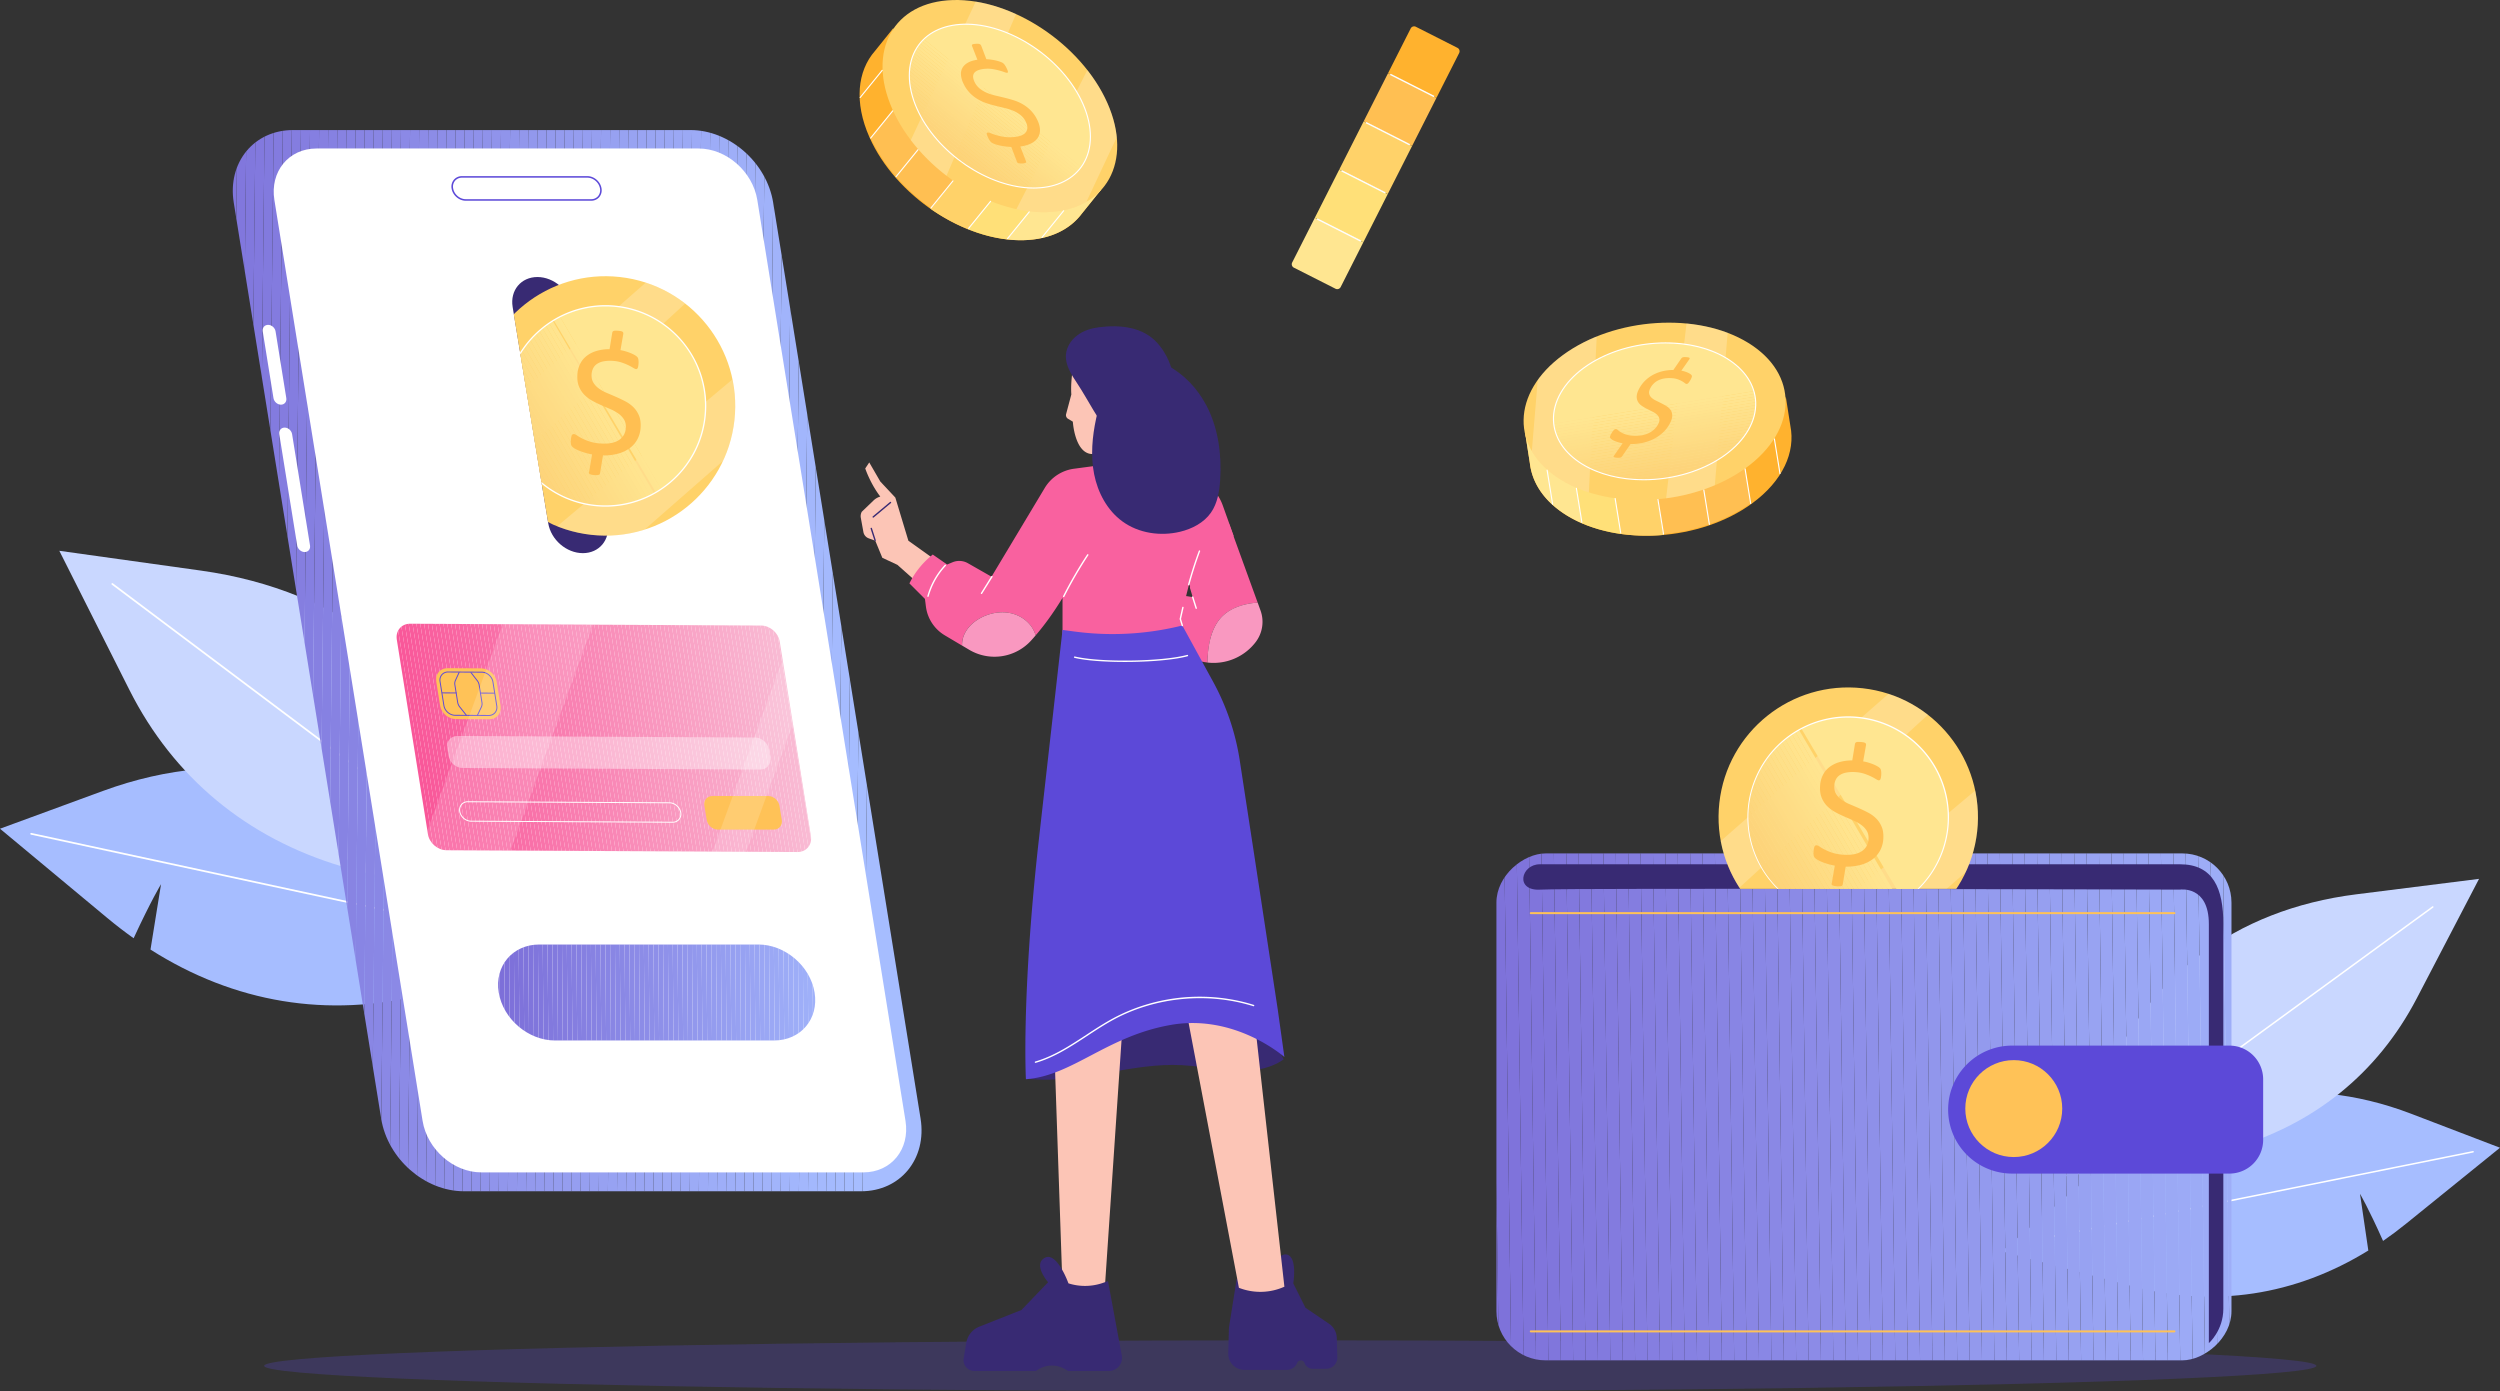 <?xml version="1.0" encoding="UTF-8"?> <svg xmlns="http://www.w3.org/2000/svg" xmlns:xlink="http://www.w3.org/1999/xlink" viewBox="0 0 5205.63 2897.16"><rect x="0" y="0" width="5205.63" height="2897.16" fill="#333333" stroke="none"/> <defs> <style>.cls-1{fill:none;}.cls-2{fill:#a6bdff;}.cls-3{fill:#fff;}.cls-4{fill:#c9d7ff;}.cls-5{opacity:0.25;}.cls-6{fill:#5c49d8;}.cls-7{clip-path:url(#clip-path);}.cls-8{fill:#8075dc;}.cls-9{fill:#8076dc;}.cls-10{fill:#8177dd;}.cls-11{fill:#8178dd;}.cls-12{fill:#8279de;}.cls-13{fill:#827ade;}.cls-14{fill:#837bdf;}.cls-15{fill:#847cdf;}.cls-16{fill:#847de0;}.cls-17{fill:#857ee0;}.cls-18{fill:#857fe1;}.cls-19{fill:#8680e1;}.cls-20{fill:#8681e2;}.cls-21{fill:#8782e2;}.cls-22{fill:#8783e3;}.cls-23{fill:#8884e3;}.cls-24{fill:#8885e4;}.cls-25{fill:#8986e4;}.cls-26{fill:#8987e5;}.cls-27{fill:#8a88e5;}.cls-28{fill:#8b89e6;}.cls-29{fill:#8b8ae6;}.cls-30{fill:#8c8be7;}.cls-31{fill:#8c8ce7;}.cls-32{fill:#8d8de8;}.cls-33{fill:#8d8ee8;}.cls-34{fill:#8e8fe9;}.cls-35{fill:#8e90e9;}.cls-36{fill:#8f91ea;}.cls-37{fill:#8f92ea;}.cls-38{fill:#9093eb;}.cls-39{fill:#9094eb;}.cls-40{fill:#9196ec;}.cls-41{fill:#9297ec;}.cls-42{fill:#9298ed;}.cls-43{fill:#9399ed;}.cls-44{fill:#939aee;}.cls-45{fill:#949bee;}.cls-46{fill:#949cef;}.cls-47{fill:#959def;}.cls-48{fill:#959ef0;}.cls-49{fill:#969ff0;}.cls-50{fill:#96a0f1;}.cls-51{fill:#97a1f1;}.cls-52{fill:#97a2f2;}.cls-53{fill:#98a3f2;}.cls-54{fill:#99a4f3;}.cls-55{fill:#99a5f3;}.cls-56{fill:#9aa6f4;}.cls-57{fill:#9aa7f4;}.cls-58{fill:#9ba8f5;}.cls-59{fill:#9ba9f5;}.cls-60{fill:#9caaf6;}.cls-61{fill:#9cabf6;}.cls-62{fill:#9dacf7;}.cls-63{fill:#9dadf7;}.cls-64{fill:#9eaef8;}.cls-65{fill:#9eaff8;}.cls-66{fill:#9fb0f9;}.cls-67{fill:#a0b1f9;}.cls-68{fill:#a0b2fa;}.cls-69{fill:#a1b3fa;}.cls-70{fill:#a1b4fb;}.cls-71{fill:#a2b5fb;}.cls-72{fill:#a2b6fc;}.cls-73{fill:#a3b7fc;}.cls-74{fill:#a3b8fd;}.cls-75{fill:#a4b9fd;}.cls-76{fill:#a4bafe;}.cls-77{fill:#a5bbfe;}.cls-78{fill:#a5bcff;}.cls-79{fill:#f9619f;}.cls-80{fill:#f998c0;}.cls-81{fill:#fcc5b6;}.cls-82{fill:#382a73;}.cls-83{fill:#ffb22e;}.cls-84{fill:#ffbf52;}.cls-85{fill:#ffd269;}.cls-86{fill:#ffe691;}.cls-87{fill:#ffe078;}.cls-88{opacity:0.22;}.cls-89{clip-path:url(#clip-path-2);}.cls-90{fill:#ffe590;}.cls-91{fill:#ffe48f;}.cls-92{fill:#ffe48e;}.cls-93{fill:#ffe38d;}.cls-94{fill:#fee28c;}.cls-95{fill:#fee18b;}.cls-96{fill:#fee08a;}.cls-97{fill:#fee089;}.cls-98{fill:#fedf88;}.cls-99{fill:#fede87;}.cls-100{fill:#fedd86;}.cls-101{fill:#fedc85;}.cls-102{fill:#fedc84;}.cls-103{fill:#fedb83;}.cls-104{fill:#fdda82;}.cls-105{fill:#fdd981;}.cls-106{fill:#fdd880;}.cls-107{fill:#fdd87f;}.cls-108{fill:#fdd77e;}.cls-109{fill:#fdd67d;}.cls-110{fill:#fdd57c;}.cls-111{fill:#fdd47b;}.cls-112{fill:#fdd47a;}.cls-113{fill:#fdd379;}.cls-114{fill:#fcd278;}.cls-115{fill:#fcd177;}.cls-116{fill:#fcd076;}.cls-117{fill:#fcd075;}.cls-118{fill:#fccf74;}.cls-119{fill:#fcce72;}.cls-120{fill:#fccd71;}.cls-121{fill:#fccd70;}.cls-122{fill:#fccc6f;}.cls-123{fill:#fccb6e;}.cls-124{fill:#fbca6d;}.cls-125{fill:#fbc96c;}.cls-126{fill:#fbc96b;}.cls-127{fill:#fbc86a;}.cls-128{fill:#fbc769;}.cls-129{fill:#fbc668;}.cls-130{fill:#fbc567;}.cls-131{fill:#fbc566;}.cls-132{fill:#fbc465;}.cls-133{fill:#fbc364;}.cls-134{fill:#fac263;}.cls-135{fill:#fac162;}.cls-136{fill:#fac161;}.cls-137{clip-path:url(#clip-path-3);}.cls-138{clip-path:url(#clip-path-4);}.cls-139{fill:#7e71da;}.cls-140{fill:#7e72da;}.cls-141{fill:#7f73db;}.cls-142{fill:#7f74db;}.cls-143{fill:#ffc257;}.cls-144{clip-path:url(#clip-path-5);}.cls-145{fill:#f9c2d8;}.cls-146{fill:#f9c1d7;}.cls-147{fill:#f9c0d7;}.cls-148{fill:#f9bfd6;}.cls-149{fill:#f9bed6;}.cls-150{fill:#f9bdd5;}.cls-151{fill:#f9bcd4;}.cls-152{fill:#f9bbd4;}.cls-153{fill:#f9bad3;}.cls-154{fill:#f9b9d3;}.cls-155{fill:#f9b8d2;}.cls-156{fill:#f9b7d1;}.cls-157{fill:#f9b6d1;}.cls-158{fill:#f9b5d0;}.cls-159{fill:#f9b4d0;}.cls-160{fill:#f9b3cf;}.cls-161{fill:#f9b2cf;}.cls-162{fill:#f9b1ce;}.cls-163{fill:#f9b0cd;}.cls-164{fill:#f9afcd;}.cls-165{fill:#f9aecc;}.cls-166{fill:#f9adcc;}.cls-167{fill:#f9accb;}.cls-168{fill:#f9abca;}.cls-169{fill:#f9aaca;}.cls-170{fill:#f9a9c9;}.cls-171{fill:#f9a8c9;}.cls-172{fill:#f9a7c8;}.cls-173{fill:#f9a6c7;}.cls-174{fill:#f9a5c7;}.cls-175{fill:#f9a4c6;}.cls-176{fill:#f9a3c6;}.cls-177{fill:#f9a2c5;}.cls-178{fill:#f9a1c4;}.cls-179{fill:#f9a0c4;}.cls-180{fill:#f99fc3;}.cls-181{fill:#f99ec3;}.cls-182{fill:#f99dc2;}.cls-183{fill:#f99cc1;}.cls-184{fill:#f99bc1;}.cls-185{fill:#f99ac0;}.cls-186{fill:#f999c0;}.cls-187{fill:#f998bf;}.cls-188{fill:#f997bf;}.cls-189{fill:#f996be;}.cls-190{fill:#f995bd;}.cls-191{fill:#f994bd;}.cls-192{fill:#f993bc;}.cls-193{fill:#f992bc;}.cls-194{fill:#f991bb;}.cls-195{fill:#f990ba;}.cls-196{fill:#f98fba;}.cls-197{fill:#f98eb9;}.cls-198{fill:#f98db9;}.cls-199{fill:#f98cb8;}.cls-200{fill:#f98ab7;}.cls-201{fill:#f989b7;}.cls-202{fill:#f988b6;}.cls-203{fill:#f987b6;}.cls-204{fill:#f986b5;}.cls-205{fill:#f985b4;}.cls-206{fill:#f984b4;}.cls-207{fill:#f983b3;}.cls-208{fill:#f982b3;}.cls-209{fill:#f981b2;}.cls-210{fill:#f980b1;}.cls-211{fill:#f97fb1;}.cls-212{fill:#f97eb0;}.cls-213{fill:#f97db0;}.cls-214{fill:#f97caf;}.cls-215{fill:#f97baf;}.cls-216{fill:#f97aae;}.cls-217{fill:#f979ad;}.cls-218{fill:#f978ad;}.cls-219{fill:#f977ac;}.cls-220{fill:#f976ac;}.cls-221{fill:#f975ab;}.cls-222{fill:#f974aa;}.cls-223{fill:#f973aa;}.cls-224{fill:#f972a9;}.cls-225{fill:#f971a9;}.cls-226{fill:#f970a8;}.cls-227{fill:#f96fa7;}.cls-228{fill:#f96ea7;}.cls-229{fill:#f96da6;}.cls-230{fill:#f96ca6;}.cls-231{fill:#f96ba5;}.cls-232{fill:#f96aa4;}.cls-233{fill:#f969a4;}.cls-234{fill:#f968a3;}.cls-235{fill:#f967a3;}.cls-236{fill:#f966a2;}.cls-237{fill:#f965a1;}.cls-238{fill:#f964a1;}.cls-239{fill:#f963a0;}.cls-240{fill:#f962a0;}.cls-241{fill:#f9609f;}.cls-242{fill:#f95f9e;}.cls-243{fill:#f95e9d;}.cls-244{fill:#f95d9d;}.cls-245{fill:#f95c9c;}.cls-246{fill:#f95b9c;}.cls-247{fill:#f95a9b;}.cls-248{fill:#f9599a;}.cls-249{fill:#f9589a;}.cls-250{fill:#f95799;}.cls-251{fill:#f95699;}.cls-252{fill:#f95598;}.cls-253{fill:#f2cb05;}.cls-254{opacity:0.4;}.cls-255{opacity:0.16;}.cls-256{clip-path:url(#clip-path-6);}.cls-257{clip-path:url(#clip-path-7);}.cls-258{clip-path:url(#clip-path-8);}.cls-259{fill:#7c6ed8;}.cls-260{fill:#7d6fd9;}.cls-261{fill:#7d70d9;}.cls-262{clip-path:url(#clip-path-9);}.cls-263{clip-path:url(#clip-path-10);}</style> <clipPath id="clip-path"> <path class="cls-1" d="M1793.26,2480.51H966c-81.72,0-158.86-67.7-172.3-151.21L486.74,422c-13.44-83.51,41.91-151.21,123.63-151.21h827.28c81.72,0,158.86,67.7,172.3,151.21l306.93,1907.27C1930.33,2412.8,1875,2480.51,1793.26,2480.51Z"></path> </clipPath> <clipPath id="clip-path-2"> <path class="cls-1" d="M2254.75,215.9c41.75,94.15-1.76,172.74-97.18,175.53S1951,320.15,1909.21,226,1911,53.26,2006.39,50.47,2213,121.75,2254.75,215.9Z"></path> </clipPath> <clipPath id="clip-path-3"> <path class="cls-1" d="M3298.08,765.93c-83.16,60.77-84.66,150.59-3.35,200.61s214.62,41.31,297.78-19.46,84.66-150.59,3.35-200.61S3381.24,705.15,3298.08,765.93Z"></path> </clipPath> <clipPath id="clip-path-4"> <rect class="cls-1" x="3353.44" y="1539.51" width="1055.56" height="1530.56" rx="102.38" ry="102.38" transform="translate(6186.01 -1576.42) rotate(90)"></rect> </clipPath> <clipPath id="clip-path-5"> <path class="cls-1" d="M1660.46,1774.16l-730.7-3.81c-18.43-.1-35.77-15.1-38.71-33.52l-64.81-404.93c-2.95-18.42,9.61-33.27,28-33.17l730.7,3.81c18.43.1,35.77,15.1,38.71,33.52L1688.5,1741C1691.45,1759.4,1678.89,1774.25,1660.46,1774.16Z"></path> </clipPath> <clipPath id="clip-path-6"> <polygon class="cls-1" points="1348.16 513.35 1075.59 624.22 1069.05 650.02 1141.04 1086.97 1217.65 1125.47 1342.38 1139.33 1605.71 937.22 1545.65 591.88 1348.16 513.35"></polygon> </clipPath> <clipPath id="clip-path-7"> <circle class="cls-1" cx="1260.82" cy="845.19" r="208.48" transform="translate(281.4 2004.83) rotate(-83.65)"></circle> </clipPath> <clipPath id="clip-path-8"> <path class="cls-1" d="M1155.72,2166.56h455.87c55.73,0,93.61-44.74,84.59-99.93h0c-9-55.19-61.51-99.93-117.24-99.93H1123.07c-55.73,0-93.61,44.74-84.59,99.93h0C1047.5,2121.82,1100,2166.56,1155.72,2166.56Z"></path> </clipPath> <clipPath id="clip-path-9"> <polygon class="cls-1" points="3703.01 1314.88 3508.98 1599 3603.69 1850.78 4102.63 1850.78 4201.95 1562.04 4042.57 1333.36 3703.01 1314.88"></polygon> </clipPath> <clipPath id="clip-path-10"> <circle class="cls-1" cx="3848.44" cy="1701.45" r="208.48" transform="translate(1731.88 5338.15) rotate(-83.65)"></circle> </clipPath> </defs> <title>Ресурс 2</title> <g id="Слой_2" data-name="Слой 2"> <g id="Layer_1" data-name="Layer 1"> <path class="cls-2" d="M4914.14,2485.84s17.56,29.66,48,98.09q24.38-16.78,48.09-36l195.37-158.06-184.91-70.75c-229.51-87.82-461.41-45.54-655.94,119.59l-196.5,166.8,271,72.48c170.71,45.65,340.13,19.71,492.2-74.12Z"></path> <path class="cls-3" d="M4276.61,2575.58a1.59,1.59,0,0,1-.31-3.14l872.77-175.68a1.59,1.59,0,1,1,.63,3.11l-872.77,175.68A1.57,1.57,0,0,1,4276.61,2575.58Z"></path> <path class="cls-4" d="M4569.82,2299s10,33,39.86,101.69q-28.85,6.63-59,11.16l-248.52,37.24,72.77-184.12c90.32-228.53,278.18-370.93,531.36-402.77L5162,1830,5032.34,2078.8c-81.68,156.69-215.28,264.07-387.2,312.78Z"></path> <path class="cls-3" d="M4346.35,2414.86a1.59,1.59,0,0,1-.94-2.87l719.21-524.72a1.59,1.59,0,1,1,1.87,2.57l-719.21,524.72A1.58,1.58,0,0,1,4346.35,2414.86Z"></path> <path class="cls-2" d="M335.33,1841.07s-20.77,34-57.07,112.6q-27.91-19.78-55-42.31L0,1725.59l214.81-78.82c266.62-97.84,533.94-45.28,756.13,148.65l224.42,195.89L881,2070.74c-198,50-393.38,17.37-567.63-93.49Z"></path> <path class="cls-3" d="M1070.68,1954.92a1.89,1.89,0,0,1-.39,0L64.48,1738a1.84,1.84,0,0,1,.77-3.59l1005.81,216.92a1.84,1.84,0,0,1-.38,3.63Z"></path> <path class="cls-4" d="M800.4,1698.29s-12.08,38-47.69,116.88q33.23,8.13,68,13.84l286.61,47-81.17-213.94C925.41,1396.51,710.58,1229,418.51,1188.14l-295-41.24L269.4,1436.47c91.9,182.38,244.58,308.6,442.49,367.62Z"></path> <path class="cls-3" d="M1056.83,1835.75a1.83,1.83,0,0,1-1.1-.37l-822.8-617.83a1.84,1.84,0,1,1,2.2-2.94l822.8,617.83a1.84,1.84,0,0,1-1.1,3.3Z"></path> <g class="cls-5"> <ellipse class="cls-6" cx="2686.66" cy="2844.04" rx="2136.66" ry="53.13"></ellipse> </g> <g class="cls-7"> <polygon class="cls-8" points="475.1 270.81 473.3 438.34 473.3 270.81 475.1 270.81"></polygon> <polygon class="cls-9" points="494.04 270.81 473.3 2209.13 473.3 438.34 475.1 270.81 494.04 270.81"></polygon> <polygon class="cls-10" points="512.97 270.81 489.34 2480.28 473.3 2480.11 473.3 2209.13 494.04 270.81 512.97 270.81"></polygon> <polygon class="cls-11" points="531.91 270.81 508.28 2480.49 489.34 2480.28 512.97 270.81 531.91 270.81"></polygon> <polygon class="cls-12" points="550.85 270.81 527.22 2480.51 510.24 2480.51 508.28 2480.49 531.91 270.81 550.85 270.81"></polygon> <polygon class="cls-13" points="569.79 270.81 546.16 2480.51 527.22 2480.51 550.85 270.81 569.79 270.81"></polygon> <polygon class="cls-14" points="588.73 270.81 565.1 2480.51 546.16 2480.51 569.79 270.81 588.73 270.81"></polygon> <polygon class="cls-15" points="607.67 270.81 584.03 2480.51 565.1 2480.51 588.73 270.81 607.67 270.81"></polygon> <polygon class="cls-16" points="626.61 270.81 602.97 2480.51 584.03 2480.51 607.67 270.81 626.61 270.81"></polygon> <polygon class="cls-17" points="645.55 270.81 621.91 2480.51 602.97 2480.51 626.61 270.81 645.55 270.81"></polygon> <polygon class="cls-18" points="664.48 270.81 640.85 2480.51 621.91 2480.51 645.55 270.81 664.48 270.81"></polygon> <polygon class="cls-19" points="683.42 270.81 659.79 2480.51 640.85 2480.51 664.48 270.81 683.42 270.81"></polygon> <polygon class="cls-20" points="702.36 270.81 678.73 2480.51 659.79 2480.51 683.42 270.81 702.36 270.81"></polygon> <polygon class="cls-21" points="721.3 270.81 697.67 2480.51 678.73 2480.51 702.36 270.81 721.3 270.81"></polygon> <polygon class="cls-22" points="740.24 270.81 716.61 2480.51 697.67 2480.51 721.3 270.81 740.24 270.81"></polygon> <polygon class="cls-23" points="759.18 270.81 735.55 2480.51 716.61 2480.51 740.24 270.81 759.18 270.81"></polygon> <polygon class="cls-24" points="778.12 270.81 754.49 2480.51 735.55 2480.51 759.18 270.81 778.12 270.81"></polygon> <polygon class="cls-25" points="797.06 270.81 773.42 2480.51 754.49 2480.51 778.12 270.81 797.06 270.81"></polygon> <polygon class="cls-26" points="816 270.81 792.36 2480.51 773.42 2480.51 797.06 270.81 816 270.81"></polygon> <polygon class="cls-27" points="834.93 270.81 811.3 2480.51 792.36 2480.51 816 270.81 834.93 270.81"></polygon> <polygon class="cls-28" points="853.87 270.81 830.24 2480.51 811.3 2480.51 834.93 270.81 853.87 270.81"></polygon> <polygon class="cls-29" points="872.81 270.81 849.18 2480.51 830.24 2480.51 853.87 270.81 872.81 270.81"></polygon> <polygon class="cls-30" points="891.75 270.81 868.12 2480.51 849.18 2480.51 872.81 270.81 891.75 270.81"></polygon> <polygon class="cls-31" points="910.69 270.81 887.06 2480.51 868.12 2480.51 891.75 270.81 910.69 270.81"></polygon> <polygon class="cls-32" points="929.63 270.81 906 2480.51 887.06 2480.51 910.69 270.81 929.63 270.81"></polygon> <polygon class="cls-33" points="948.57 270.81 924.93 2480.51 906 2480.51 929.63 270.81 948.57 270.81"></polygon> <polygon class="cls-34" points="967.51 270.81 943.87 2480.51 924.93 2480.51 948.57 270.81 967.51 270.81"></polygon> <polygon class="cls-35" points="986.45 270.81 962.81 2480.51 943.87 2480.51 967.51 270.81 986.45 270.81"></polygon> <polygon class="cls-36" points="1005.38 270.81 981.75 2480.51 962.81 2480.51 986.45 270.81 1005.38 270.81"></polygon> <polygon class="cls-37" points="1024.32 270.81 1000.69 2480.51 981.75 2480.51 1005.38 270.81 1024.32 270.81"></polygon> <polygon class="cls-38" points="1043.26 270.81 1019.63 2480.51 1000.69 2480.51 1024.32 270.81 1043.26 270.81"></polygon> <polygon class="cls-39" points="1062.2 270.81 1038.57 2480.51 1019.63 2480.51 1043.26 270.81 1062.2 270.81"></polygon> <polygon class="cls-40" points="1081.14 270.81 1057.51 2480.51 1038.57 2480.51 1062.2 270.81 1081.14 270.81"></polygon> <polygon class="cls-41" points="1100.08 270.81 1076.44 2480.51 1057.51 2480.51 1081.14 270.81 1100.08 270.81"></polygon> <polygon class="cls-42" points="1119.02 270.81 1095.38 2480.51 1076.44 2480.51 1100.08 270.81 1119.02 270.81"></polygon> <polygon class="cls-43" points="1137.96 270.81 1114.32 2480.51 1095.38 2480.51 1119.02 270.81 1137.96 270.81"></polygon> <polygon class="cls-44" points="1156.89 270.81 1133.26 2480.51 1114.32 2480.51 1137.96 270.81 1156.89 270.81"></polygon> <polygon class="cls-45" points="1175.83 270.81 1152.2 2480.51 1133.26 2480.51 1156.89 270.81 1175.83 270.81"></polygon> <polygon class="cls-46" points="1194.77 270.81 1171.14 2480.51 1152.2 2480.51 1175.83 270.81 1194.77 270.81"></polygon> <polygon class="cls-47" points="1213.71 270.81 1190.08 2480.51 1171.14 2480.51 1194.77 270.81 1213.71 270.81"></polygon> <polygon class="cls-48" points="1232.65 270.81 1209.02 2480.51 1190.08 2480.51 1213.71 270.81 1232.65 270.81"></polygon> <polygon class="cls-49" points="1251.59 270.81 1227.96 2480.51 1209.02 2480.51 1232.65 270.81 1251.59 270.81"></polygon> <polygon class="cls-50" points="1270.53 270.81 1246.89 2480.51 1227.96 2480.51 1251.59 270.81 1270.53 270.81"></polygon> <polygon class="cls-51" points="1289.47 270.81 1265.83 2480.51 1246.89 2480.51 1270.53 270.81 1289.47 270.81"></polygon> <polygon class="cls-52" points="1308.41 270.81 1284.77 2480.51 1265.83 2480.51 1289.47 270.81 1308.41 270.81"></polygon> <polygon class="cls-53" points="1327.35 270.81 1303.71 2480.51 1284.77 2480.51 1308.41 270.81 1327.35 270.81"></polygon> <polygon class="cls-54" points="1346.28 270.81 1322.65 2480.51 1303.71 2480.51 1327.35 270.81 1346.28 270.81"></polygon> <polygon class="cls-55" points="1365.22 270.81 1341.59 2480.51 1322.65 2480.51 1346.28 270.81 1365.22 270.81"></polygon> <polygon class="cls-56" points="1384.16 270.81 1360.53 2480.51 1341.59 2480.51 1365.22 270.81 1384.16 270.81"></polygon> <polygon class="cls-57" points="1403.1 270.81 1379.47 2480.51 1360.53 2480.51 1384.16 270.81 1403.1 270.81"></polygon> <polygon class="cls-58" points="1422.04 270.81 1398.41 2480.51 1379.47 2480.51 1403.1 270.81 1422.04 270.81"></polygon> <polygon class="cls-59" points="1440.98 270.81 1417.35 2480.51 1398.41 2480.51 1422.04 270.81 1440.98 270.81"></polygon> <polygon class="cls-60" points="1459.92 270.81 1436.28 2480.51 1417.35 2480.51 1440.98 270.81 1459.92 270.81"></polygon> <polygon class="cls-61" points="1478.86 270.81 1455.22 2480.51 1436.28 2480.51 1459.92 270.81 1478.86 270.81"></polygon> <polygon class="cls-62" points="1497.8 270.81 1474.16 2480.51 1455.22 2480.51 1478.86 270.81 1497.8 270.81"></polygon> <polygon class="cls-63" points="1516.73 270.81 1493.1 2480.51 1474.16 2480.51 1497.8 270.81 1516.73 270.81"></polygon> <polygon class="cls-64" points="1535.67 270.81 1512.04 2480.51 1493.1 2480.51 1516.73 270.81 1535.67 270.81"></polygon> <polygon class="cls-65" points="1554.61 270.81 1530.98 2480.51 1512.04 2480.51 1535.67 270.81 1554.61 270.81"></polygon> <polygon class="cls-66" points="1573.55 270.81 1549.92 2480.51 1530.98 2480.51 1554.61 270.81 1573.55 270.81"></polygon> <polygon class="cls-67" points="1592.49 270.81 1568.86 2480.51 1549.92 2480.51 1573.55 270.81 1592.49 270.81"></polygon> <polygon class="cls-68" points="1611.43 270.81 1587.8 2480.51 1568.86 2480.51 1592.49 270.81 1611.43 270.81"></polygon> <polygon class="cls-69" points="1630.37 270.81 1606.73 2480.51 1587.8 2480.51 1611.43 270.81 1630.37 270.81"></polygon> <polygon class="cls-70" points="1649.31 270.81 1625.67 2480.51 1606.73 2480.51 1630.37 270.81 1649.31 270.81"></polygon> <polygon class="cls-71" points="1668.24 270.81 1644.61 2480.51 1625.67 2480.51 1649.31 270.81 1668.24 270.81"></polygon> <polygon class="cls-72" points="1687.18 270.81 1663.55 2480.51 1644.61 2480.51 1668.24 270.81 1687.18 270.81"></polygon> <polygon class="cls-73" points="1706.12 270.81 1682.49 2480.51 1663.55 2480.51 1687.18 270.81 1706.12 270.81"></polygon> <polygon class="cls-74" points="1725.06 270.81 1701.43 2480.51 1682.49 2480.51 1706.12 270.81 1725.06 270.81"></polygon> <polygon class="cls-75" points="1744 270.81 1720.37 2480.51 1701.43 2480.51 1725.06 270.81 1744 270.81"></polygon> <polygon class="cls-76" points="1762.94 270.81 1739.31 2480.51 1720.37 2480.51 1744 270.81 1762.94 270.81"></polygon> <polygon class="cls-77" points="1781.88 270.81 1758.24 2480.51 1739.31 2480.51 1762.94 270.81 1781.88 270.81"></polygon> <polygon class="cls-78" points="1800.82 270.81 1777.18 2480.51 1758.24 2480.51 1781.88 270.81 1800.82 270.81"></polygon> <polygon class="cls-2" points="1819.76 270.81 1796.12 2480.51 1777.18 2480.51 1800.82 270.81 1819.76 270.81"></polygon> <polygon class="cls-2" points="1893.4 270.81 1930.33 271.2 1930.33 2480.51 1796.12 2480.51 1819.76 270.81 1893.4 270.81"></polygon> </g> <path class="cls-3" d="M585,842.62h0c-7.37,0-14.33-6.11-15.55-13.64L547.1,690.07c-1.21-7.53,3.78-13.64,11.15-13.64h0c7.37,0,14.33,6.11,15.55,13.64L596.15,829C597.37,836.52,592.37,842.62,585,842.62Z"></path> <path class="cls-3" d="M634.39,1149.51h0c-7.37,0-14.33-6.11-15.55-13.64L581.52,904c-1.21-7.53,3.78-13.64,11.15-13.64h0c7.37,0,14.33,6.11,15.55,13.64l37.32,231.9C646.75,1143.4,641.76,1149.51,634.39,1149.51Z"></path> <path class="cls-3" d="M1797.74,2441.2H1002.19c-58,0-112.73-48-122.27-107.3L571.36,416.51c-9.54-59.26,29.74-107.3,87.73-107.3h795.55c58,0,112.73,48,122.27,107.3L1885.48,2333.9C1895,2393.16,1855.73,2441.2,1797.74,2441.2Z"></path> <path class="cls-6" d="M1230.76,418h-261c-14,0-27.21-11.38-29.44-25.37a22.37,22.37,0,0,1,4.77-18.39,21.86,21.86,0,0,1,17-7.49h261c14,0,27.21,11.38,29.44,25.37a22.37,22.37,0,0,1-4.77,18.39A21.86,21.86,0,0,1,1230.76,418ZM962.1,370a18.66,18.66,0,0,0-14.52,6.35,19.18,19.18,0,0,0-4,15.76c2,12.48,13.76,22.63,26.23,22.63h261a18.66,18.66,0,0,0,14.52-6.35,19.18,19.18,0,0,0,4-15.77c-2-12.48-13.76-22.63-26.23-22.63Z"></path> <path class="cls-79" d="M2370.3,1355.93l11.55-128.2,101.64,15.59-5.93-20.1,81.81-132.1,59.4,163.65c-24.62,1.84-52.41,8.63-72.33,27.25-26,24.32-31.86,66.61-32.24,97.53-1.71-.2-3.43-.43-5.14-.71Z"></path> <path class="cls-80" d="M2546.43,1282c19.92-18.63,47.71-25.42,72.33-27.25l5.93,16.33a69.52,69.52,0,0,1-10.14,66,110.23,110.23,0,0,1-100.37,42.49C2514.57,1348.62,2520.42,1306.33,2546.43,1282Z"></path> <path class="cls-81" d="M2244,721.9s-16.36,55.43-13.21,99.49l-10.87,40.76a8.86,8.86,0,0,0,4,9.88l10,6s3.77,64.16,38.39,67.31h28.32l3.15,59.8h91.27l-6.29-66.09,25.18-107V740.78l-85-56.65Z"></path> <path class="cls-82" d="M2312.7,904.94c-26.09-28.67-47.3-72.67-68.62-105-12.44-18.89-26.42-39.27-24.52-61.81,1.35-16,11-30.55,23.82-40.11s28.68-14.52,44.58-16.57c44.94-5.79,92.26-.68,122.34,33.2s42.08,83,31,126.91c-4.89,19.42,6.51,42,.1,60.89-4.48,13.21-25.75,26.84-42.18,30.17C2368.12,938.89,2331.41,925.5,2312.7,904.94Z"></path> <path class="cls-81" d="M1950,1167.73l-58.52-41.8-27.17-89.87L1833,1002.63l-23-39.71-8.36,12.54s10.45,31.35,31.35,58.52l-1.57.52a32.76,32.76,0,0,0-12.34,7.46l-24.64,23.67a19.23,19.23,0,0,0-2,12.65l5.38,29.57a17.22,17.22,0,0,0,11.06,13.1l13.7,5,14.63,35.53,31.35,14.63,56.43,50.16Z"></path> <path class="cls-82" d="M2575.11,2663l-16.17,101.64-1.4,53.25a33.64,33.64,0,0,0,33.63,34.52h88.36a23.19,23.19,0,0,0,21.53-14.57h0a8.18,8.18,0,0,1,15.3.29h0a18,18,0,0,0,17,12h27.93a23.37,23.37,0,0,0,23.36-24l-1.12-40.28a36.84,36.84,0,0,0-16.14-29.46l-49.06-33.29-25.41-50.82s9.24-55.44-13.86-60.06-41.58,55.44-41.58,55.44l-13.86-2.31Z"></path> <path class="cls-82" d="M2144.19,2246.66c105.88,10.51,210.74-34.36,317-28.74,53.86,2.85,108,18.63,161,8.58,18.05-3.42,35.71-9.93,50.66-20.61-33.35-72.39-105.27-122.64-183.42-138.3s-160.32,0-233,32.83c-30.4,13.73-60,30.86-82,55.95S2138.39,2213.82,2144.19,2246.66Z"></path> <path class="cls-81" d="M2466.54,2085.53l113.18,596,1.17.44a122.06,122.06,0,0,0,93.54-2.75h0l-69.3-619.05Z"></path> <polygon class="cls-81" points="2339.5 2104.01 2300.23 2686.1 2212.45 2681.48 2191.66 2076.29 2339.5 2104.01"></polygon> <path class="cls-82" d="M2307.16,2667.62l28.69,154.91a27.23,27.23,0,0,1-26.78,32.19H2224l-6.08-3.65a53.63,53.63,0,0,0-56.6.88l-4.31,2.77H2029a22.68,22.68,0,0,1-22.37-26.41l5.34-32.05a44.31,44.31,0,0,1,27.4-33.91l87.59-34.67,55.44-57.75s-32.34-37-6.93-50.82,49.28,53.13,49.28,53.13h0a113.56,113.56,0,0,0,72-1Z"></path> <path class="cls-82" d="M1822.2,1126.63a1.48,1.48,0,0,1-1.41-1l-8-24.87a1.48,1.48,0,0,1,2.81-.9l8,24.87a1.48,1.48,0,0,1-1.41,1.93Z"></path> <path class="cls-82" d="M1818.28,1077.87a1.48,1.48,0,0,1-.95-2.61l35.9-30a1.48,1.48,0,1,1,1.9,2.27l-35.9,30A1.48,1.48,0,0,1,1818.28,1077.87Z"></path> <path class="cls-79" d="M1894.1,1213.87a174.48,174.48,0,0,1,42.5-54.42l5.59-4.8,30,20.79,11.16-4.64a36.41,36.41,0,0,1,32.15,2l49.09,28,110.83-184.72a84,84,0,0,1,61-40.07l46.21-6.16c4.13-.55,8.29-1,12.43-1.46l2.86-12.45,44.42-4a69.63,69.63,0,0,1,12.8,0l42.11,4,2.29,14.88a412.24,412.24,0,0,1,54.19,11.85l26.17,7.58a99.85,99.85,0,0,1,66.22,62.25l22.49,62.82c-12.18,34.62-26.54,68.85-49.52,97.45-9.9,12.32-22.35,22.39-32.28,34.66l-10.74-31.55-14.14,56.52,4.62,50.82H2212.45V1245c-19.61,32.29-38.76,58-56.09,78.2a58.18,58.18,0,0,0-5-12.44c-9.39-17.26-27-29.39-46.16-33.74s-39.61-1.32-57.51,6.78c-18.19,8.23-34.51,22.38-41.37,41.13a52.3,52.3,0,0,0-3.07,19.34l-35.93-21.33a81.75,81.75,0,0,1-39.36-60.13l-2-15.73-32.34-32.34Z"></path> <path class="cls-80" d="M2006.36,1324.88c6.87-18.75,23.18-32.9,41.37-41.13,17.9-8.1,38.35-11.14,57.51-6.78s36.77,16.49,46.16,33.74a58.18,58.18,0,0,1,5,12.44c-3.16,3.69-6.27,7.22-9.3,10.55a103.1,103.1,0,0,1-128.89,19.36l-14.88-8.84A52.3,52.3,0,0,1,2006.36,1324.88Z"></path> <path class="cls-3" d="M2043.78,1236.94a1.48,1.48,0,0,1-1.25-2.26l21.69-34.81a1.48,1.48,0,0,1,2.51,1.56L2045,1236.24A1.48,1.48,0,0,1,2043.78,1236.94Z"></path> <path class="cls-3" d="M2475.17,1218.88a1.48,1.48,0,0,1-1.43-1.87c6.41-23.52,13.95-47,22.41-69.88a1.48,1.48,0,1,1,2.77,1c-8.43,22.77-15.95,46.2-22.33,69.63A1.48,1.48,0,0,1,2475.17,1218.88Z"></path> <path class="cls-3" d="M2214.84,1243.37a1.48,1.48,0,0,1-1.32-2.14,882.06,882.06,0,0,1,50.22-86.63,1.48,1.48,0,1,1,2.47,1.63,878.91,878.91,0,0,0-50.05,86.34A1.48,1.48,0,0,1,2214.84,1243.37Z"></path> <path class="cls-3" d="M1932.34,1242.89a1.48,1.48,0,0,1-1.42-1.87,157.26,157.26,0,0,1,36.29-64.73,1.48,1.48,0,1,1,2.16,2,154.32,154.32,0,0,0-35.61,63.5A1.48,1.48,0,0,1,1932.34,1242.89Z"></path> <path class="cls-6" d="M2461.92,1302.47l64,116.91a498.83,498.83,0,0,1,55.55,164l30.57,199.51,48.51,318.77,13.86,99.33s-101.64-90.09-235.61-67-205.58,106.26-302.6,113.18c0,0-9.24-168.62,25.41-485.08l50.82-450.43,25.31,3.37a598.24,598.24,0,0,0,224.16-12.61Z"></path> <path class="cls-3" d="M2342.15,1378.4c-41.1,0-80.72-2.78-104.66-8.54a1.48,1.48,0,1,1,.69-2.87c52.64,12.67,181.56,10.83,233.81-3.33a1.48,1.48,0,1,1,.77,2.85C2444,1374.31,2392,1378.4,2342.15,1378.4Z"></path> <path class="cls-3" d="M2156.15,2213.21a1.48,1.48,0,0,1-.41-2.9c38.53-11.16,72.92-33.71,106.17-55.52,18-11.83,36.68-24.06,55.87-34.42,43.49-23.48,93.16-38.44,143.64-43.26s102.08.47,149.23,15.29a1.48,1.48,0,1,1-.89,2.82c-94.64-29.75-203.28-19.38-290.58,27.75-19.08,10.3-37.67,22.49-55.65,34.29-33.43,21.93-68,44.61-107,55.89A1.5,1.5,0,0,1,2156.15,2213.21Z"></path> <path class="cls-3" d="M2461.92,1304a1.48,1.48,0,0,1-1.41-1l-4.34-14.1,5.48-24.25a1.48,1.48,0,1,1,2.88.65l-5.3,23.49,4.11,13.35a1.48,1.48,0,0,1-1,1.85A1.46,1.46,0,0,1,2461.92,1304Z"></path> <path class="cls-3" d="M2490.8,1267.9a1.48,1.48,0,0,1-1.41-1l-7.31-23.1a1.48,1.48,0,1,1,2.82-.89l7.31,23.1a1.48,1.48,0,0,1-1.41,1.92Z"></path> <path class="cls-82" d="M2512,844.18c24.73,47.2,32.13,102.06,28.69,155.24-1.54,23.8-5.52,48.42-19.17,68-14.77,21.16-39.29,33.81-64.38,39.84-40.79,9.8-86.14,3.17-120-21.55-31.6-23-51.3-60-58.88-98.35s-4-78.2,4.26-116.44c8.08-37.58,21.86-76.18,51.34-100.84,14.28-11.94,33.88-21.84,52.66-23.7,15.43-1.53,30.21,7.11,43.47,14C2465.15,778.81,2493.63,809.14,2512,844.18Z"></path> <path class="cls-83" d="M2132.15,500.09c-123.61,3.61-267.66-92.34-321.74-214.32-32.13-72.46-25.28-137.81,11.53-179.67L1860.61,58l-5.77,21.47c22.19-12.66,49.58-20.12,81.47-21C2059.91,54.78,2204,150.72,2258,272.7c20.46,46.12,25.11,89.36,16.31,125.5l18.62-3.48-40.29,50.07c-.06.07-.1.15-.16.22C2227.84,477.92,2186.49,498.5,2132.15,500.09Z"></path> <path class="cls-84" d="M1876.73,208.62l-63.64,78.3c25.92,57.16,71.55,108.47,125.45,146.32l76.64-94.29Z"></path> <path class="cls-85" d="M1997.45,361.76,1937.9,435A393.37,393.37,0,0,0,2016,477.47l60.8-73.91Z"></path> <path class="cls-86" d="M2252.53,445c.06-.07.1-.15.16-.22L2293,394.72l-18.62,3.48c1-4,1.78-8.19,2.42-12.41L2264,384.22l-106.31,38.21-61.76,76a247.9,247.9,0,0,0,36.19,1.67C2186.49,498.5,2227.84,477.92,2252.53,445Z"></path> <path class="cls-87" d="M2076.25,401.94l-61.12,75.2c26.86,10.86,54.34,18.22,81.37,21.34L2163,416.64Z"></path> <path class="cls-85" d="M2305.8,214.41c54.08,122-2.28,223.78-125.89,227.39s-267.66-92.34-321.74-214.31S1860.44,3.71,1984.05.1,2251.71,92.44,2305.8,214.41Z"></path> <g class="cls-88"> <path class="cls-3" d="M2305.8,214.41a326.15,326.15,0,0,0-41.61-68.5L2116.41,435.53a262.79,262.79,0,0,0,63.49,6.27c32.28-.94,60-8.59,82.3-21.54l63.25-134.55C2323.23,263.22,2316.8,239.23,2305.8,214.41Z"></path> <path class="cls-3" d="M2031.68,3.36,1896.52,291.77a395.6,395.6,0,0,0,74.32,74.15L2115.65,29.31C2088.14,16.78,2059.75,7.86,2031.68,3.36Z"></path> </g> <g class="cls-89"> <polygon class="cls-86" points="2296.5 345.61 2276.44 368.65 1898.4 60.75 1909.78 47.68 2296.5 47.68 2296.5 345.61"></polygon> <polygon class="cls-86" points="2276.44 368.65 2272.58 373.08 1894.54 65.18 1898.4 60.75 2276.44 368.65"></polygon> <polygon class="cls-90" points="2272.58 373.08 2268.72 377.51 1890.68 69.61 1894.54 65.18 2272.58 373.08"></polygon> <polygon class="cls-91" points="2268.72 377.51 2264.87 381.94 1886.83 74.05 1890.68 69.61 2268.72 377.51"></polygon> <polygon class="cls-92" points="2264.87 381.94 2261.01 386.37 1882.97 78.48 1886.83 74.05 2264.87 381.94"></polygon> <polygon class="cls-93" points="2261.01 386.37 2257.15 390.8 1879.11 82.91 1882.97 78.48 2261.01 386.37"></polygon> <polygon class="cls-94" points="2257.15 390.8 2254.18 394.22 2252.05 394.22 1875.26 87.34 1879.11 82.91 2257.15 390.8"></polygon> <polygon class="cls-95" points="2242.75 394.22 1871.4 91.77 1875.26 87.34 2252.05 394.22 2242.75 394.22"></polygon> <polygon class="cls-96" points="2233.45 394.22 1867.54 96.2 1871.4 91.77 2242.75 394.22 2233.45 394.22"></polygon> <polygon class="cls-97" points="2224.16 394.22 1867.46 103.71 1867.46 96.3 1867.54 96.2 2233.45 394.22 2224.16 394.22"></polygon> <polygon class="cls-98" points="2214.86 394.22 1867.46 111.28 1867.46 103.71 2224.16 394.22 2214.86 394.22"></polygon> <polygon class="cls-99" points="2205.56 394.22 1867.46 118.85 1867.46 111.28 2214.86 394.22 2205.56 394.22"></polygon> <polygon class="cls-100" points="2196.26 394.22 1867.46 126.42 1867.46 118.85 2205.56 394.22 2196.26 394.22"></polygon> <polygon class="cls-101" points="2186.97 394.22 1867.46 134 1867.46 126.42 2196.26 394.22 2186.97 394.22"></polygon> <polygon class="cls-102" points="2177.67 394.22 1867.46 141.57 1867.46 134 2186.97 394.22 2177.67 394.22"></polygon> <polygon class="cls-103" points="2168.37 394.22 1867.46 149.14 1867.46 141.57 2177.67 394.22 2168.37 394.22"></polygon> <polygon class="cls-104" points="2159.07 394.22 1867.46 156.72 1867.46 149.14 2168.37 394.22 2159.07 394.22"></polygon> <polygon class="cls-105" points="2149.78 394.22 1867.46 164.29 1867.46 156.72 2159.07 394.22 2149.78 394.22"></polygon> <polygon class="cls-106" points="2140.48 394.22 1867.46 171.86 1867.46 164.29 2149.78 394.22 2140.48 394.22"></polygon> <polygon class="cls-107" points="2131.18 394.22 1867.46 179.43 1867.46 171.86 2140.48 394.22 2131.18 394.22"></polygon> <polygon class="cls-108" points="2121.88 394.22 1867.46 187 1867.46 179.43 2131.18 394.22 2121.88 394.22"></polygon> <polygon class="cls-109" points="2112.59 394.22 1867.46 194.58 1867.46 187 2121.88 394.22 2112.59 394.22"></polygon> <polygon class="cls-110" points="2103.29 394.22 1867.46 202.15 1867.46 194.58 2112.59 394.22 2103.29 394.22"></polygon> <polygon class="cls-111" points="2093.99 394.22 1867.46 209.72 1867.46 202.15 2103.29 394.22 2093.99 394.22"></polygon> <polygon class="cls-112" points="2084.69 394.22 1867.46 217.29 1867.46 209.72 2093.99 394.22 2084.69 394.22"></polygon> <polygon class="cls-113" points="2075.39 394.22 1867.46 224.87 1867.46 217.29 2084.69 394.22 2075.39 394.22"></polygon> <polygon class="cls-114" points="2066.1 394.22 1867.46 232.44 1867.46 224.87 2075.39 394.22 2066.1 394.22"></polygon> <polygon class="cls-115" points="2056.8 394.22 1867.46 240.01 1867.46 232.44 2066.1 394.22 2056.8 394.22"></polygon> <polygon class="cls-116" points="2047.5 394.22 1867.46 247.59 1867.46 240.01 2056.8 394.22 2047.5 394.22"></polygon> <polygon class="cls-117" points="2038.2 394.22 1867.46 255.16 1867.46 247.59 2047.5 394.22 2038.2 394.22"></polygon> <polygon class="cls-118" points="2028.91 394.22 1867.46 262.73 1867.46 255.16 2038.2 394.22 2028.91 394.22"></polygon> <polygon class="cls-119" points="2019.61 394.22 1867.46 270.3 1867.46 262.73 2028.91 394.22 2019.61 394.22"></polygon> <polygon class="cls-120" points="2010.31 394.22 1867.46 277.88 1867.46 270.3 2019.61 394.22 2010.31 394.22"></polygon> <polygon class="cls-121" points="2001.01 394.22 1867.46 285.45 1867.46 277.88 2010.31 394.22 2001.01 394.22"></polygon> <polygon class="cls-122" points="1991.71 394.22 1867.46 293.02 1867.46 285.45 2001.01 394.22 1991.71 394.22"></polygon> <polygon class="cls-123" points="1982.42 394.22 1867.46 300.59 1867.46 293.02 1991.71 394.22 1982.42 394.22"></polygon> <polygon class="cls-124" points="1973.12 394.22 1867.46 308.17 1867.46 300.59 1982.42 394.22 1973.12 394.22"></polygon> <polygon class="cls-125" points="1963.82 394.22 1867.46 315.74 1867.46 308.17 1973.12 394.22 1963.82 394.22"></polygon> <polygon class="cls-126" points="1954.52 394.22 1867.46 323.31 1867.46 315.74 1963.82 394.22 1954.52 394.22"></polygon> <polygon class="cls-127" points="1945.23 394.22 1867.46 330.88 1867.46 323.31 1954.52 394.22 1945.23 394.22"></polygon> <polygon class="cls-128" points="1935.93 394.22 1867.46 338.46 1867.46 330.88 1945.23 394.22 1935.93 394.22"></polygon> <polygon class="cls-129" points="1926.63 394.22 1867.46 346.03 1867.46 338.46 1935.93 394.22 1926.63 394.22"></polygon> <polygon class="cls-130" points="1917.33 394.22 1867.46 353.6 1867.46 346.03 1926.63 394.22 1917.33 394.22"></polygon> <polygon class="cls-131" points="1908.04 394.22 1867.46 361.17 1867.46 353.6 1917.33 394.22 1908.04 394.22"></polygon> <polygon class="cls-132" points="1898.74 394.22 1867.46 368.75 1867.46 361.17 1908.04 394.22 1898.74 394.22"></polygon> <polygon class="cls-133" points="1889.44 394.22 1867.46 376.32 1867.46 368.75 1898.74 394.22 1889.44 394.22"></polygon> <polygon class="cls-134" points="1880.14 394.22 1867.46 383.89 1867.46 376.32 1889.44 394.22 1880.14 394.22"></polygon> <polygon class="cls-135" points="1870.85 394.22 1867.46 391.46 1867.46 383.89 1880.14 394.22 1870.85 394.22"></polygon> <polygon class="cls-136" points="1867.46 391.46 1870.85 394.22 1867.46 394.22 1867.46 391.46"></polygon> </g> <path class="cls-3" d="M2152.36,392.67c-94.51,0-203.12-73.52-244.22-166.2-21.13-47.67-21.14-94.24,0-127.77,19.25-30.56,54.14-48.1,98.23-49.39,95.74-2.8,207.6,71.73,249.46,166.12,21.13,47.67,21.14,94.24,0,127.77-19.25,30.56-54.14,48.1-98.23,49.39Q2155,392.67,2152.36,392.67ZM2011.61,51.56c-1.74,0-3.46,0-5.19.08-43.29,1.26-77.5,18.42-96.33,48.31-20.7,32.87-20.64,78.64.18,125.59,40.75,91.9,148.42,164.81,242.07,164.82,1.74,0,3.46,0,5.19-.08,43.29-1.26,77.5-18.42,96.33-48.31,20.7-32.87,20.64-78.64-.18-125.59C2212.94,124.47,2105.27,51.56,2011.61,51.56Z"></path> <path class="cls-84" d="M2159.67,249.19q5.51,11.18,5.79,20.67a28.9,28.9,0,0,1-4.26,16.67q-4.54,7.18-13.86,12t-22.86,6.58l11.9,30.57a6.28,6.28,0,0,1,.31,1.65,1.6,1.6,0,0,1-.7,1.36,6.74,6.74,0,0,1-2.33,1,26.55,26.55,0,0,1-4.38.63,30.84,30.84,0,0,1-5.24,0,18.61,18.61,0,0,1-3.4-.6,4.44,4.44,0,0,1-3.22-3.3L2105.74,306q-7.08-.32-13.43-1.2t-11.55-2.07a77.87,77.87,0,0,1-9.15-2.62,33.92,33.92,0,0,1-6.13-2.79,14.17,14.17,0,0,1-3.91-3.68,43.83,43.83,0,0,1-3.79-6.53,48.41,48.41,0,0,1-2.24-5.12,13.65,13.65,0,0,1-.82-3.42,2.19,2.19,0,0,1,.56-1.93,3.32,3.32,0,0,1,1.91-.66q1.8-.14,6.14,1.62t11,3.78a125.52,125.52,0,0,0,15.64,3.49,83.57,83.57,0,0,0,20.06.6q19.72-1.55,26.07-10.17t-.27-22a39.4,39.4,0,0,0-10.54-13.47A62.25,62.25,0,0,0,2110.7,231a109.68,109.68,0,0,0-17.4-5.75l-18.83-4.55q-9.57-2.3-19.28-5.46a97.36,97.36,0,0,1-18.57-8.27A79.16,79.16,0,0,1,2020,194.16a73.15,73.15,0,0,1-13.5-19.48,51.47,51.47,0,0,1-5.42-17.72,26.43,26.43,0,0,1,2.59-14.94q3.39-6.58,11.22-11.19t20.33-6.46l-11.14-28.45a6,6,0,0,1-.31-1.64,1.79,1.79,0,0,1,.66-1.43,5,5,0,0,1,2.26-1,35.62,35.62,0,0,1,4.48-.57,39.47,39.47,0,0,1,5.21-.12,11.17,11.17,0,0,1,3.5.67,5.15,5.15,0,0,1,2,1.36,9.49,9.49,0,0,1,1.24,1.93l10.72,28.19a81.88,81.88,0,0,1,9.4.79q5,.7,9.64,1.71a81.12,81.12,0,0,1,8.6,2.37,33.43,33.43,0,0,1,5.72,2.38,14.84,14.84,0,0,1,2.7,2,17,17,0,0,1,1.87,2.18q.9,1.24,1.93,2.9t2.07,3.76q1.31,2.66,2.07,4.63a13.84,13.84,0,0,1,.89,3.12,2.56,2.56,0,0,1-.28,1.76,1.74,1.74,0,0,1-1.39.69q-1.53.12-5.76-1.44t-10.33-3.25a137.57,137.57,0,0,0-13.66-3,63.64,63.64,0,0,0-15.75-.65,50.87,50.87,0,0,0-15,3.06q-5.7,2.33-8.18,5.94a12.48,12.48,0,0,0-2.08,8.37,28.74,28.74,0,0,0,3.09,10.21,39.82,39.82,0,0,0,10.71,13.68,61.36,61.36,0,0,0,14.68,8.72,107.25,107.25,0,0,0,17.4,5.6q9.29,2.18,19,4.53t19.45,5.37a93.24,93.24,0,0,1,18.64,8.12,80.05,80.05,0,0,1,16.71,12.84A72.17,72.17,0,0,1,2159.67,249.19Z"></path> <path class="cls-3" d="M1791.11,204.12a1.16,1.16,0,0,1-.9-1.9l45.89-56.46a1.16,1.16,0,0,1,1.8,1.47L1792,203.69A1.16,1.16,0,0,1,1791.11,204.12Z"></path> <path class="cls-3" d="M1812.89,288.58a1.16,1.16,0,0,1-.9-1.9l45.89-56.46a1.16,1.16,0,0,1,1.8,1.47l-45.89,56.46A1.16,1.16,0,0,1,1812.89,288.58Z"></path> <path class="cls-3" d="M1865.74,369.16a1.16,1.16,0,0,1-.9-1.9l45.6-56.1a1.16,1.16,0,1,1,1.8,1.47l-45.6,56.1A1.16,1.16,0,0,1,1865.74,369.16Z"></path> <path class="cls-3" d="M1938.42,434.3a1.16,1.16,0,0,1-.9-1.9l45.89-56.46a1.16,1.16,0,1,1,1.8,1.47l-45.89,56.46A1.16,1.16,0,0,1,1938.42,434.3Z"></path> <path class="cls-3" d="M2016.94,476.58a1.16,1.16,0,0,1-.9-1.9l45.6-56.1a1.16,1.16,0,0,1,1.8,1.47l-45.6,56.1A1.16,1.16,0,0,1,2016.94,476.58Z"></path> <path class="cls-3" d="M2098,497.84a1.16,1.16,0,0,1-.9-1.9l45.15-55.55a1.16,1.16,0,0,1,1.8,1.47l-45.15,55.55A1.16,1.16,0,0,1,2098,497.84Z"></path> <path class="cls-3" d="M2169.71,495.45a1.16,1.16,0,0,1-.9-1.9l45-55.37a1.16,1.16,0,1,1,1.8,1.47l-45,55.37A1.16,1.16,0,0,1,2169.71,495.45Z"></path> <path class="cls-83" d="M3262.56,1073.38c105.32,64.8,278,53.51,385.77-25.22,64-46.77,90.67-106.82,79.64-161.46l-9.5-61-5.71,21.49c-12.91-22-32.93-42.17-60.1-58.89-105.32-64.8-278-53.51-385.75,25.22-40.74,29.76-66.35,64.92-76.75,100.63l-14.41-12.31,9.93,63.5c0,.09,0,.18,0,.27C3190.68,1006.44,3216.25,1044.9,3262.56,1073.38Z"></path> <path class="cls-84" d="M3629.33,948.21l16.09,99.61c-51,36.61-116.13,58.31-181.72,64.22l-19.37-120Z"></path> <path class="cls-85" d="M3448.31,1020.71l15.06,93.21a393.37,393.37,0,0,1-88.82-2.16l-15.82-94.39Z"></path> <path class="cls-86" d="M3185.71,965.59c0-.09,0-.18,0-.27l-9.93-63.5,14.41,12.31c1.16-4,2.55-8,4.09-12l11.83,5,73.07,86.15,15.61,96.66a247.9,247.9,0,0,1-32.2-16.61C3216.25,1044.9,3190.68,1006.44,3185.71,965.59Z"></path> <path class="cls-87" d="M3360,1016.21l15.45,95.67c-28.7-4-56.19-11.32-81.17-22.1l-16.82-104.12Z"></path> <path class="cls-85" d="M3254.59,739.17c-107.72,78.73-109.67,195.08-4.34,259.88s278,53.51,385.76-25.21,109.67-195.08,4.34-259.88S3362.31,660.44,3254.59,739.17Z"></path> <g class="cls-88"> <path class="cls-3" d="M3254.59,739.17a326.15,326.15,0,0,1,70.24-38.6l-16.43,324.73A262.78,262.78,0,0,1,3250.25,999c-27.51-16.92-47.68-37.36-60.58-59.73L3202,791.15C3215.13,772.77,3232.67,755.19,3254.59,739.17Z"></path> <path class="cls-3" d="M3597.45,693,3570.7,1010.4a395.6,395.6,0,0,1-101.4,27.18l42.43-364C3541.83,676.48,3570.87,682.91,3597.45,693Z"></path> </g> <g class="cls-137"> <polygon class="cls-86" points="3662.16 696.44 3677.17 772.83 3677.17 810.41 3213.43 885.8 3213.43 696.44 3662.16 696.44"></polygon> <polygon class="cls-86" points="3677.17 816.36 3213.43 891.75 3213.43 885.8 3677.17 810.41 3677.17 816.36"></polygon> <polygon class="cls-90" points="3677.17 822.31 3213.43 897.7 3213.43 891.75 3677.17 816.36 3677.17 822.31"></polygon> <polygon class="cls-91" points="3677.17 828.26 3213.43 903.65 3213.43 897.7 3677.17 822.31 3677.17 828.26"></polygon> <polygon class="cls-92" points="3677.17 834.21 3213.43 909.6 3213.43 903.65 3677.17 828.26 3677.17 834.21"></polygon> <polygon class="cls-93" points="3677.17 840.16 3213.43 915.54 3213.43 909.6 3677.17 834.21 3677.17 840.16"></polygon> <polygon class="cls-94" points="3677.17 846.11 3213.43 921.49 3213.43 915.54 3677.17 840.16 3677.17 846.11"></polygon> <polygon class="cls-95" points="3677.17 852.05 3213.43 927.44 3213.43 921.49 3677.17 846.11 3677.17 852.05"></polygon> <polygon class="cls-96" points="3677.17 858 3213.43 933.39 3213.43 927.44 3677.17 852.05 3677.17 858"></polygon> <polygon class="cls-97" points="3677.17 863.95 3213.43 939.34 3213.43 933.39 3677.17 858 3677.17 863.95"></polygon> <polygon class="cls-98" points="3677.17 869.9 3214.4 945.13 3213.43 940.17 3213.43 939.34 3677.17 863.95 3677.17 869.9"></polygon> <polygon class="cls-99" points="3677.17 875.85 3215.54 950.89 3214.4 945.13 3677.17 869.9 3677.17 875.85"></polygon> <polygon class="cls-100" points="3677.17 881.8 3216.67 956.66 3215.54 950.89 3677.17 875.85 3677.17 881.8"></polygon> <polygon class="cls-101" points="3677.17 887.75 3217.8 962.42 3216.67 956.66 3677.17 881.8 3677.17 887.75"></polygon> <polygon class="cls-102" points="3677.17 893.7 3218.93 968.19 3217.8 962.42 3677.17 887.75 3677.17 893.7"></polygon> <polygon class="cls-103" points="3677.17 899.64 3220.07 973.95 3218.93 968.19 3677.17 893.7 3677.17 899.64"></polygon> <polygon class="cls-104" points="3677.17 905.59 3221.2 979.72 3220.07 973.95 3677.17 899.64 3677.17 905.59"></polygon> <polygon class="cls-105" points="3677.17 911.54 3222.33 985.48 3221.2 979.72 3677.17 905.59 3677.17 911.54"></polygon> <polygon class="cls-106" points="3677.17 917.49 3223.46 991.25 3222.33 985.48 3677.17 911.54 3677.17 917.49"></polygon> <polygon class="cls-107" points="3677.17 923.44 3224.59 997.01 3223.46 991.25 3677.17 917.49 3677.17 923.44"></polygon> <polygon class="cls-108" points="3677.17 929.39 3225.73 1002.77 3224.59 997.01 3677.17 923.44 3677.17 929.39"></polygon> <polygon class="cls-109" points="3677.17 935.34 3226.86 1008.54 3225.73 1002.77 3677.17 929.39 3677.17 935.34"></polygon> <polygon class="cls-110" points="3677.17 941.28 3227.99 1014.3 3226.86 1008.54 3677.17 935.34 3677.17 941.28"></polygon> <polygon class="cls-111" points="3677.17 947.23 3250.72 1016.56 3228.43 1016.56 3227.99 1014.3 3677.17 941.28 3677.17 947.23"></polygon> <polygon class="cls-112" points="3677.17 953.18 3287.32 1016.56 3250.72 1016.56 3677.17 947.23 3677.17 953.18"></polygon> <polygon class="cls-113" points="3677.17 959.13 3323.91 1016.56 3287.32 1016.56 3677.17 953.18 3677.17 959.13"></polygon> <polygon class="cls-114" points="3677.17 965.08 3360.5 1016.56 3323.91 1016.56 3677.17 959.13 3677.17 965.08"></polygon> <polygon class="cls-115" points="3677.17 971.03 3397.09 1016.56 3360.5 1016.56 3677.17 965.08 3677.17 971.03"></polygon> <polygon class="cls-116" points="3677.17 976.98 3433.69 1016.56 3397.09 1016.56 3677.17 971.03 3677.17 976.98"></polygon> <polygon class="cls-117" points="3677.17 982.92 3470.28 1016.56 3433.69 1016.56 3677.17 976.98 3677.17 982.92"></polygon> <polygon class="cls-118" points="3677.17 988.87 3506.87 1016.56 3470.28 1016.56 3677.17 982.92 3677.17 988.87"></polygon> <polygon class="cls-119" points="3677.17 994.82 3543.47 1016.56 3506.87 1016.56 3677.17 988.87 3677.17 994.82"></polygon> <polygon class="cls-120" points="3677.17 1000.77 3580.06 1016.56 3543.47 1016.56 3677.17 994.82 3677.17 1000.77"></polygon> <polygon class="cls-121" points="3677.17 1006.72 3616.65 1016.56 3580.06 1016.56 3677.17 1000.77 3677.17 1006.72"></polygon> <polygon class="cls-122" points="3677.17 1012.67 3653.24 1016.56 3616.65 1016.56 3677.17 1006.72 3677.17 1012.67"></polygon> <polygon class="cls-123" points="3653.24 1016.56 3677.17 1012.67 3677.17 1016.56 3653.24 1016.56"></polygon> </g> <path class="cls-3" d="M3422.42,1000.1c-47.06,0-92.69-10.67-128.3-32.58-37.57-23.11-59.05-55.72-60.49-91.81-1.58-39.6,21.66-80,63.76-110.73h0c83.37-60.93,217.54-69.68,299.07-19.51,37.57,23.11,59.05,55.72,60.49,91.81,1.58,39.6-21.66,80-63.76,110.73C3546.23,982.33,3483.14,1000.1,3422.42,1000.1Zm45.74-284.92c-60.21,0-122.79,17.63-169.39,51.68-41.46,30.3-64.36,69.94-62.81,108.76,1.41,35.29,22.49,67.23,59.38,89.92,80.81,49.72,213.81,41,296.48-19.41,41.46-30.3,64.36-69.94,62.81-108.75-1.4-35.29-22.49-67.23-59.38-89.92C3560,725.76,3514.78,715.19,3468.16,715.19Zm-170.07,50.74h0Z"></path> <path class="cls-3" d="M3706.35,987.19a1.16,1.16,0,0,1-1.15-1l-11.6-71.83a1.16,1.16,0,1,1,2.3-.37l11.6,71.83a1.16,1.16,0,0,1-1,1.33Z"></path> <path class="cls-3" d="M3645.34,1049.52a1.16,1.16,0,0,1-1.15-1l-11.6-71.83a1.16,1.16,0,1,1,2.3-.37l11.6,71.83a1.16,1.16,0,0,1-1,1.33Z"></path> <path class="cls-3" d="M3559.34,1093a1.16,1.16,0,0,1-1.15-1l-11.53-71.37a1.16,1.16,0,1,1,2.3-.37l11.53,71.37a1.16,1.16,0,0,1-1,1.33Z"></path> <path class="cls-3" d="M3463.85,1113.18a1.16,1.16,0,0,1-1.15-1l-11.6-71.83a1.16,1.16,0,0,1,1-1.33,1.18,1.18,0,0,1,1.33,1l11.6,71.83a1.16,1.16,0,0,1-1,1.33Z"></path> <path class="cls-3" d="M3374.71,1110.64a1.16,1.16,0,0,1-1.15-1L3362,1038.3a1.16,1.16,0,0,1,2.3-.37l11.53,71.37a1.16,1.16,0,0,1-1,1.33Z"></path> <path class="cls-3" d="M3293.87,1088.64a1.16,1.16,0,0,1-1.15-1L3281.31,1017a1.16,1.16,0,1,1,2.3-.37l11.41,70.67a1.16,1.16,0,0,1-1,1.33Z"></path> <path class="cls-3" d="M3232.9,1050.78a1.16,1.16,0,0,1-1.15-1l-11.38-70.44a1.16,1.16,0,1,1,2.3-.37l11.38,70.44a1.16,1.16,0,0,1-1,1.33Z"></path> <path class="cls-84" d="M3475.58,884.43a70.52,70.52,0,0,1-13.9,17.11A83.32,83.32,0,0,1,3443,914.27a97.18,97.18,0,0,1-22.54,7.86,108.76,108.76,0,0,1-25.21,2.5l-17.75,25.7a10.46,10.46,0,0,1-1.24,1.34,4.91,4.91,0,0,1-1.83,1,13.12,13.12,0,0,1-2.85.5,30.71,30.71,0,0,1-4.26,0,24.76,24.76,0,0,1-4.45-.59,8.76,8.76,0,0,1-2.31-.89,1.19,1.19,0,0,1-.64-1.28,3.7,3.7,0,0,1,.94-1.73l17.81-25.58a88.19,88.19,0,0,1-10.21-2.56,63.4,63.4,0,0,1-7.84-3,27.58,27.58,0,0,1-5.32-3.18,8.84,8.84,0,0,1-2.63-2.95,4.67,4.67,0,0,1,.06-3.39,31.92,31.92,0,0,1,2.74-5.64,48.86,48.86,0,0,1,2.77-4.34,20.74,20.74,0,0,1,2.42-2.81,6.35,6.35,0,0,1,2.23-1.47,5.66,5.66,0,0,1,2.21-.29,6.37,6.37,0,0,1,3.69,2,39.41,39.41,0,0,0,5.84,4.32,52.31,52.31,0,0,0,10,4.64q6.19,2.24,16.33,2.88,18,1.13,31.17-5t19.8-17.54q4.07-7,3.37-12a15.23,15.23,0,0,0-4.37-8.68,35.24,35.24,0,0,0-9.42-6.65q-5.75-2.89-11.71-5.86a90.79,90.79,0,0,1-11.26-6.64,25.8,25.8,0,0,1-8.11-8.79,21.37,21.37,0,0,1-2.27-12.19q.54-7.07,6.34-17.09A68.09,68.09,0,0,1,3426,792.21a71.61,71.61,0,0,1,15.74-11.55,83.31,83.31,0,0,1,19.6-7.55,92.72,92.72,0,0,1,23-2.7l16.47-23.93a10.09,10.09,0,0,1,1.24-1.34,5.5,5.5,0,0,1,1.86-1.06,9.74,9.74,0,0,1,2.79-.51,39.51,39.51,0,0,1,4.29.08,33,33,0,0,1,4.49.53,5,5,0,0,1,2.34.95,1.35,1.35,0,0,1,.48,1.33,6.12,6.12,0,0,1-.71,1.69l-16.58,23.68a51,51,0,0,1,7.2,1.75,58.42,58.42,0,0,1,6.56,2.51,29.53,29.53,0,0,1,5.08,2.91,9.11,9.11,0,0,1,2.65,2.58,3.85,3.85,0,0,1,.49,1.88,7.34,7.34,0,0,1-.41,2q-.37,1.09-1,2.53a33.88,33.88,0,0,1-1.67,3.23q-1.31,2.27-2.47,3.92a19.26,19.26,0,0,1-2.09,2.59,6.87,6.87,0,0,1-1.84,1.37,3.59,3.59,0,0,1-1.8.38,7,7,0,0,1-3.54-1.83,45.12,45.12,0,0,0-5.74-3.82,58.06,58.06,0,0,0-8.78-4,44.55,44.55,0,0,0-12.66-2.4,67.27,67.27,0,0,0-15.41.64,46.16,46.16,0,0,0-12.27,3.74,35.55,35.55,0,0,0-9.35,6.4,38.32,38.32,0,0,0-6.68,8.48q-4.14,7.16-3.41,12.14a15,15,0,0,0,4.43,8.68,35.1,35.1,0,0,0,9.55,6.53q5.84,2.84,11.9,5.88a116.09,116.09,0,0,1,11.49,6.59,25,25,0,0,1,8.31,8.68,21.46,21.46,0,0,1,2.4,12.2Q3481.37,874.41,3475.58,884.43Z"></path> <g class="cls-138"> <polygon class="cls-139" points="3115.93 2463.22 3120.96 2832.57 3115.93 2832.57 3115.93 2463.22"></polygon> <polygon class="cls-140" points="3132.39 1777.01 3146.76 2832.57 3120.96 2832.57 3115.93 2463.22 3115.93 1777.01 3132.39 1777.01"></polygon> <polygon class="cls-141" points="3158.19 1777.01 3172.55 2832.57 3146.76 2832.57 3132.39 1777.01 3158.19 1777.01"></polygon> <polygon class="cls-142" points="3183.99 1777.01 3198.35 2832.57 3172.55 2832.57 3158.19 1777.01 3183.99 1777.01"></polygon> <polygon class="cls-8" points="3209.78 1777.01 3224.14 2832.57 3198.35 2832.57 3183.99 1777.01 3209.78 1777.01"></polygon> <polygon class="cls-9" points="3235.58 1777.01 3249.94 2832.57 3224.14 2832.57 3209.78 1777.01 3235.58 1777.01"></polygon> <polygon class="cls-10" points="3261.38 1777.01 3275.74 2832.57 3249.94 2832.57 3235.58 1777.01 3261.38 1777.01"></polygon> <polygon class="cls-11" points="3287.17 1777.01 3301.53 2832.57 3275.74 2832.57 3261.38 1777.01 3287.17 1777.01"></polygon> <polygon class="cls-12" points="3312.97 1777.01 3327.33 2832.57 3301.53 2832.57 3287.17 1777.01 3312.97 1777.01"></polygon> <polygon class="cls-13" points="3338.76 1777.01 3353.13 2832.57 3327.33 2832.57 3312.97 1777.01 3338.76 1777.01"></polygon> <polygon class="cls-14" points="3364.56 1777.01 3378.92 2832.57 3353.13 2832.57 3338.76 1777.01 3364.56 1777.01"></polygon> <polygon class="cls-15" points="3390.36 1777.01 3404.72 2832.57 3378.92 2832.57 3364.56 1777.01 3390.36 1777.01"></polygon> <polygon class="cls-16" points="3416.15 1777.01 3430.51 2832.57 3404.72 2832.57 3390.36 1777.01 3416.15 1777.01"></polygon> <polygon class="cls-17" points="3441.95 1777.01 3456.31 2832.57 3430.51 2832.57 3416.15 1777.01 3441.95 1777.01"></polygon> <polygon class="cls-18" points="3467.75 1777.01 3482.11 2832.57 3456.31 2832.57 3441.95 1777.01 3467.75 1777.01"></polygon> <polygon class="cls-19" points="3493.54 1777.01 3507.9 2832.57 3482.11 2832.57 3467.75 1777.01 3493.54 1777.01"></polygon> <polygon class="cls-20" points="3519.34 1777.01 3533.7 2832.57 3507.9 2832.57 3493.54 1777.01 3519.34 1777.01"></polygon> <polygon class="cls-21" points="3545.14 1777.01 3559.5 2832.57 3533.7 2832.57 3519.34 1777.01 3545.14 1777.01"></polygon> <polygon class="cls-22" points="3570.93 1777.01 3585.29 2832.57 3559.5 2832.57 3545.14 1777.01 3570.93 1777.01"></polygon> <polygon class="cls-23" points="3596.73 1777.01 3611.09 2832.57 3585.29 2832.57 3570.93 1777.01 3596.73 1777.01"></polygon> <polygon class="cls-24" points="3622.52 1777.01 3636.89 2832.57 3611.09 2832.57 3596.73 1777.01 3622.52 1777.01"></polygon> <polygon class="cls-25" points="3648.32 1777.01 3662.68 2832.57 3636.89 2832.57 3622.52 1777.01 3648.32 1777.01"></polygon> <polygon class="cls-26" points="3674.12 1777.01 3688.48 2832.57 3662.68 2832.57 3648.32 1777.01 3674.12 1777.01"></polygon> <polygon class="cls-27" points="3699.91 1777.01 3714.28 2832.57 3688.48 2832.57 3674.12 1777.01 3699.91 1777.01"></polygon> <polygon class="cls-28" points="3725.71 1777.01 3740.07 2832.57 3714.28 2832.57 3699.91 1777.01 3725.71 1777.01"></polygon> <polygon class="cls-29" points="3751.51 1777.01 3765.87 2832.57 3740.07 2832.57 3725.71 1777.01 3751.51 1777.01"></polygon> <polygon class="cls-30" points="3777.3 1777.01 3791.66 2832.57 3765.87 2832.57 3751.51 1777.01 3777.3 1777.01"></polygon> <polygon class="cls-31" points="3803.1 1777.01 3817.46 2832.57 3791.66 2832.57 3777.3 1777.01 3803.1 1777.01"></polygon> <polygon class="cls-32" points="3828.89 1777.01 3843.26 2832.57 3817.46 2832.57 3803.1 1777.01 3828.89 1777.01"></polygon> <polygon class="cls-33" points="3854.69 1777.01 3869.05 2832.57 3843.26 2832.57 3828.89 1777.01 3854.69 1777.01"></polygon> <polygon class="cls-34" points="3880.49 1777.01 3894.85 2832.57 3869.05 2832.57 3854.69 1777.01 3880.49 1777.01"></polygon> <polygon class="cls-35" points="3906.28 1777.01 3920.64 2832.57 3894.85 2832.57 3880.49 1777.01 3906.28 1777.01"></polygon> <polygon class="cls-36" points="3932.08 1777.01 3946.44 2832.57 3920.64 2832.57 3906.28 1777.01 3932.08 1777.01"></polygon> <polygon class="cls-37" points="3957.88 1777.01 3972.24 2832.57 3946.44 2832.57 3932.08 1777.01 3957.88 1777.01"></polygon> <polygon class="cls-38" points="3983.67 1777.01 3998.03 2832.57 3972.24 2832.57 3957.88 1777.01 3983.67 1777.01"></polygon> <polygon class="cls-39" points="4009.47 1777.01 4023.83 2832.57 3998.03 2832.57 3983.67 1777.01 4009.47 1777.01"></polygon> <polygon class="cls-40" points="4035.27 1777.01 4049.63 2832.57 4023.83 2832.57 4009.47 1777.01 4035.27 1777.01"></polygon> <polygon class="cls-41" points="4061.06 1777.01 4075.42 2832.57 4049.63 2832.57 4035.27 1777.01 4061.06 1777.01"></polygon> <polygon class="cls-42" points="4086.86 1777.01 4101.22 2832.57 4075.42 2832.57 4061.06 1777.01 4086.86 1777.01"></polygon> <polygon class="cls-43" points="4112.65 1777.01 4127.02 2832.57 4101.22 2832.57 4086.86 1777.01 4112.65 1777.01"></polygon> <polygon class="cls-44" points="4138.45 1777.01 4152.81 2832.57 4127.02 2832.57 4112.65 1777.01 4138.45 1777.01"></polygon> <polygon class="cls-45" points="4164.25 1777.01 4178.61 2832.57 4152.81 2832.57 4138.45 1777.01 4164.25 1777.01"></polygon> <polygon class="cls-46" points="4190.04 1777.01 4204.4 2832.57 4178.61 2832.57 4164.25 1777.01 4190.04 1777.01"></polygon> <polygon class="cls-47" points="4215.84 1777.01 4230.2 2832.57 4204.4 2832.57 4190.04 1777.01 4215.84 1777.01"></polygon> <polygon class="cls-48" points="4241.64 1777.01 4256 2832.57 4230.2 2832.57 4215.84 1777.01 4241.64 1777.01"></polygon> <polygon class="cls-49" points="4267.43 1777.01 4281.79 2832.57 4256 2832.57 4241.64 1777.01 4267.43 1777.01"></polygon> <polygon class="cls-50" points="4293.23 1777.01 4307.59 2832.57 4281.79 2832.57 4267.43 1777.01 4293.23 1777.01"></polygon> <polygon class="cls-51" points="4319.03 1777.01 4333.39 2832.57 4307.59 2832.57 4293.23 1777.01 4319.03 1777.01"></polygon> <polygon class="cls-52" points="4344.82 1777.01 4359.18 2832.57 4333.39 2832.57 4319.03 1777.01 4344.82 1777.01"></polygon> <polygon class="cls-53" points="4370.62 1777.01 4384.98 2832.57 4359.18 2832.57 4344.82 1777.01 4370.62 1777.01"></polygon> <polygon class="cls-54" points="4396.41 1777.01 4410.78 2832.57 4384.98 2832.57 4370.62 1777.01 4396.41 1777.01"></polygon> <polygon class="cls-55" points="4422.21 1777.01 4436.57 2832.57 4410.78 2832.57 4396.41 1777.01 4422.21 1777.01"></polygon> <polygon class="cls-56" points="4448.01 1777.01 4462.37 2832.57 4436.57 2832.57 4422.21 1777.01 4448.01 1777.01"></polygon> <polygon class="cls-57" points="4473.8 1777.01 4488.16 2832.57 4462.37 2832.57 4448.01 1777.01 4473.8 1777.01"></polygon> <polygon class="cls-58" points="4499.6 1777.01 4513.96 2832.57 4488.16 2832.57 4473.8 1777.01 4499.6 1777.01"></polygon> <polygon class="cls-59" points="4525.4 1777.01 4539.76 2832.57 4513.96 2832.57 4499.6 1777.01 4525.4 1777.01"></polygon> <polygon class="cls-60" points="4551.19 1777.01 4565.55 2832.57 4539.76 2832.57 4525.4 1777.01 4551.19 1777.01"></polygon> <polygon class="cls-61" points="4576.99 1777.01 4591.35 2832.57 4565.55 2832.57 4551.19 1777.01 4576.99 1777.01"></polygon> <polygon class="cls-62" points="4602.78 1777.01 4617.15 2832.57 4591.35 2832.57 4576.99 1777.01 4602.78 1777.01"></polygon> <polygon class="cls-63" points="4628.58 1777.01 4642.94 2832.57 4617.15 2832.57 4602.78 1777.01 4628.58 1777.01"></polygon> <polygon class="cls-64" points="4642.94 2832.57 4628.58 1777.01 4646.5 1777.01 4646.5 2832.57 4642.94 2832.57"></polygon> </g> <path class="cls-82" d="M4539.06,1799.63H3206.41c-39.58,0-52.78,56.55,1.89,52.78s1330.76,0,1330.76,0,60.32-9.42,60.32,71.63v872.72s30.16-26.39,30.16-71.63V1924C4629.53,1850.53,4608.8,1799.63,4539.06,1799.63Z"></path> <path class="cls-6" d="M4189.76,2177.21H4642.2a70.27,70.27,0,0,1,70.27,70.27v125.94a70.27,70.27,0,0,1-70.27,70.27H4189.76a133.24,133.24,0,0,1-133.24-133.24v0A133.24,133.24,0,0,1,4189.76,2177.21Z"></path> <circle class="cls-143" cx="4193.17" cy="2308.35" r="100.92"></circle> <path class="cls-143" d="M4527.75,1903.49H3187.56a2.07,2.07,0,0,1,0-4.15H4527.75a2.07,2.07,0,1,1,0,4.15Z"></path> <path class="cls-143" d="M4527.75,2774.33H3187.56a2.07,2.07,0,0,1,0-4.15H4527.75a2.07,2.07,0,1,1,0,4.15Z"></path> <g class="cls-144"> <polygon class="cls-145" points="1691.45 1370.47 1679.72 1298.62 1691.45 1298.62 1691.45 1370.47"></polygon> <polygon class="cls-145" points="1691.45 1419.78 1671.67 1298.62 1679.72 1298.62 1691.45 1370.47 1691.45 1419.78"></polygon> <polygon class="cls-146" points="1691.45 1469.09 1663.63 1298.62 1671.67 1298.62 1691.45 1419.78 1691.45 1469.09"></polygon> <polygon class="cls-147" points="1691.45 1518.4 1655.58 1298.62 1663.63 1298.62 1691.45 1469.09 1691.45 1518.4"></polygon> <polygon class="cls-148" points="1691.45 1567.71 1647.53 1298.62 1655.58 1298.62 1691.45 1518.4 1691.45 1567.71"></polygon> <polygon class="cls-149" points="1691.45 1617.02 1639.49 1298.62 1647.53 1298.62 1691.45 1567.71 1691.45 1617.02"></polygon> <polygon class="cls-150" points="1691.45 1666.33 1631.44 1298.62 1639.49 1298.62 1691.45 1617.02 1691.45 1666.33"></polygon> <polygon class="cls-151" points="1691.45 1715.64 1623.39 1298.62 1631.44 1298.62 1691.45 1666.33 1691.45 1715.64"></polygon> <polygon class="cls-152" points="1691.45 1764.95 1615.35 1298.62 1623.39 1298.62 1691.45 1715.64 1691.45 1764.95"></polygon> <polygon class="cls-153" points="1684.92 1774.25 1607.3 1298.62 1615.35 1298.62 1691.45 1764.95 1691.45 1774.25 1684.92 1774.25"></polygon> <polygon class="cls-154" points="1676.87 1774.25 1599.25 1298.62 1607.3 1298.62 1684.92 1774.25 1676.87 1774.25"></polygon> <polygon class="cls-155" points="1668.82 1774.25 1591.2 1298.62 1599.25 1298.62 1676.87 1774.25 1668.82 1774.25"></polygon> <polygon class="cls-156" points="1660.78 1774.25 1583.16 1298.62 1591.2 1298.62 1668.82 1774.25 1660.78 1774.25"></polygon> <polygon class="cls-157" points="1652.73 1774.25 1575.11 1298.62 1583.16 1298.62 1660.78 1774.25 1652.73 1774.25"></polygon> <polygon class="cls-158" points="1644.68 1774.25 1567.07 1298.62 1575.11 1298.62 1652.73 1774.25 1644.68 1774.25"></polygon> <polygon class="cls-159" points="1636.64 1774.25 1559.02 1298.62 1567.07 1298.62 1644.68 1774.25 1636.64 1774.25"></polygon> <polygon class="cls-160" points="1628.59 1774.25 1550.97 1298.62 1559.02 1298.62 1636.64 1774.25 1628.59 1774.25"></polygon> <polygon class="cls-161" points="1620.54 1774.25 1542.92 1298.62 1550.97 1298.62 1628.59 1774.25 1620.54 1774.25"></polygon> <polygon class="cls-162" points="1612.49 1774.25 1534.88 1298.62 1542.92 1298.62 1620.54 1774.25 1612.49 1774.25"></polygon> <polygon class="cls-163" points="1604.45 1774.25 1526.83 1298.62 1534.88 1298.62 1612.49 1774.25 1604.45 1774.25"></polygon> <polygon class="cls-164" points="1596.4 1774.25 1518.78 1298.62 1526.83 1298.62 1604.45 1774.25 1596.4 1774.25"></polygon> <polygon class="cls-165" points="1588.35 1774.25 1510.74 1298.62 1518.78 1298.62 1596.4 1774.25 1588.35 1774.25"></polygon> <polygon class="cls-166" points="1580.31 1774.25 1502.69 1298.62 1510.74 1298.62 1588.35 1774.25 1580.31 1774.25"></polygon> <polygon class="cls-167" points="1572.26 1774.25 1494.64 1298.62 1502.69 1298.62 1580.31 1774.25 1572.26 1774.25"></polygon> <polygon class="cls-168" points="1564.21 1774.25 1486.6 1298.62 1494.64 1298.62 1572.26 1774.25 1564.21 1774.25"></polygon> <polygon class="cls-169" points="1556.17 1774.25 1478.55 1298.62 1486.6 1298.62 1564.21 1774.25 1556.17 1774.25"></polygon> <polygon class="cls-170" points="1548.12 1774.25 1470.5 1298.62 1478.55 1298.62 1556.17 1774.25 1548.12 1774.25"></polygon> <polygon class="cls-171" points="1540.07 1774.25 1462.45 1298.62 1470.5 1298.62 1548.12 1774.25 1540.07 1774.25"></polygon> <polygon class="cls-172" points="1532.03 1774.25 1454.41 1298.62 1462.45 1298.62 1540.07 1774.25 1532.03 1774.25"></polygon> <polygon class="cls-173" points="1523.98 1774.25 1446.36 1298.62 1454.41 1298.62 1532.03 1774.25 1523.98 1774.25"></polygon> <polygon class="cls-174" points="1515.93 1774.25 1438.32 1298.62 1446.36 1298.62 1523.98 1774.25 1515.93 1774.25"></polygon> <polygon class="cls-175" points="1507.89 1774.25 1430.27 1298.62 1438.32 1298.62 1515.93 1774.25 1507.89 1774.25"></polygon> <polygon class="cls-176" points="1499.84 1774.25 1422.22 1298.62 1430.27 1298.62 1507.89 1774.25 1499.84 1774.25"></polygon> <polygon class="cls-177" points="1491.79 1774.25 1414.17 1298.62 1422.22 1298.62 1499.84 1774.25 1491.79 1774.25"></polygon> <polygon class="cls-178" points="1483.74 1774.25 1406.13 1298.62 1414.17 1298.62 1491.79 1774.25 1483.74 1774.25"></polygon> <polygon class="cls-179" points="1475.7 1774.25 1398.08 1298.62 1406.13 1298.62 1483.74 1774.25 1475.7 1774.25"></polygon> <polygon class="cls-180" points="1467.65 1774.25 1390.03 1298.62 1398.08 1298.62 1475.7 1774.25 1467.65 1774.25"></polygon> <polygon class="cls-181" points="1459.61 1774.25 1381.99 1298.62 1390.03 1298.62 1467.65 1774.25 1459.61 1774.25"></polygon> <polygon class="cls-182" points="1451.56 1774.25 1373.94 1298.62 1381.99 1298.62 1459.61 1774.25 1451.56 1774.25"></polygon> <polygon class="cls-183" points="1443.51 1774.25 1365.89 1298.62 1373.94 1298.62 1451.56 1774.25 1443.51 1774.25"></polygon> <polygon class="cls-184" points="1435.46 1774.25 1357.85 1298.62 1365.89 1298.62 1443.51 1774.25 1435.46 1774.25"></polygon> <polygon class="cls-185" points="1427.42 1774.25 1349.8 1298.62 1357.85 1298.62 1435.46 1774.25 1427.42 1774.25"></polygon> <polygon class="cls-186" points="1419.37 1774.25 1341.75 1298.62 1349.8 1298.62 1427.42 1774.25 1419.37 1774.25"></polygon> <polygon class="cls-187" points="1411.32 1774.25 1333.71 1298.62 1341.75 1298.62 1419.37 1774.25 1411.32 1774.25"></polygon> <polygon class="cls-188" points="1403.28 1774.25 1325.66 1298.62 1333.71 1298.62 1411.32 1774.25 1403.28 1774.25"></polygon> <polygon class="cls-189" points="1395.23 1774.25 1317.61 1298.62 1325.66 1298.62 1403.28 1774.25 1395.23 1774.25"></polygon> <polygon class="cls-190" points="1387.18 1774.25 1309.57 1298.62 1317.61 1298.62 1395.23 1774.25 1387.18 1774.25"></polygon> <polygon class="cls-191" points="1379.14 1774.25 1301.52 1298.62 1309.57 1298.62 1387.18 1774.25 1379.14 1774.25"></polygon> <polygon class="cls-192" points="1371.09 1774.25 1293.47 1298.62 1301.52 1298.62 1379.14 1774.25 1371.09 1774.25"></polygon> <polygon class="cls-193" points="1363.04 1774.25 1285.42 1298.62 1293.47 1298.62 1371.09 1774.25 1363.04 1774.25"></polygon> <polygon class="cls-194" points="1354.99 1774.25 1277.38 1298.62 1285.42 1298.62 1363.04 1774.25 1354.99 1774.25"></polygon> <polygon class="cls-195" points="1346.95 1774.25 1269.33 1298.62 1277.38 1298.62 1354.99 1774.25 1346.95 1774.25"></polygon> <polygon class="cls-196" points="1338.9 1774.25 1261.28 1298.62 1269.33 1298.62 1346.95 1774.25 1338.9 1774.25"></polygon> <polygon class="cls-197" points="1330.86 1774.25 1253.24 1298.62 1261.28 1298.62 1338.9 1774.25 1330.86 1774.25"></polygon> <polygon class="cls-198" points="1322.81 1774.25 1245.19 1298.62 1253.24 1298.62 1330.86 1774.25 1322.81 1774.25"></polygon> <polygon class="cls-199" points="1314.76 1774.25 1237.14 1298.62 1245.19 1298.62 1322.81 1774.25 1314.76 1774.25"></polygon> <polygon class="cls-200" points="1306.71 1774.25 1229.1 1298.62 1237.14 1298.62 1314.76 1774.25 1306.71 1774.25"></polygon> <polygon class="cls-201" points="1298.67 1774.25 1221.05 1298.62 1229.1 1298.62 1306.71 1774.25 1298.67 1774.25"></polygon> <polygon class="cls-202" points="1290.62 1774.25 1213 1298.62 1221.05 1298.62 1298.67 1774.25 1290.62 1774.25"></polygon> <polygon class="cls-203" points="1282.57 1774.25 1204.96 1298.62 1213 1298.62 1290.62 1774.25 1282.57 1774.25"></polygon> <polygon class="cls-204" points="1274.53 1774.25 1196.91 1298.62 1204.96 1298.62 1282.57 1774.25 1274.53 1774.25"></polygon> <polygon class="cls-205" points="1266.48 1774.25 1188.86 1298.62 1196.91 1298.62 1274.53 1774.25 1266.48 1774.25"></polygon> <polygon class="cls-206" points="1258.43 1774.25 1180.82 1298.62 1188.86 1298.62 1266.48 1774.25 1258.43 1774.25"></polygon> <polygon class="cls-207" points="1250.39 1774.25 1172.77 1298.62 1180.82 1298.62 1258.43 1774.25 1250.39 1774.25"></polygon> <polygon class="cls-208" points="1242.34 1774.25 1164.72 1298.62 1172.77 1298.62 1250.39 1774.25 1242.34 1774.25"></polygon> <polygon class="cls-209" points="1234.29 1774.25 1156.67 1298.62 1164.72 1298.62 1242.34 1774.25 1234.29 1774.25"></polygon> <polygon class="cls-210" points="1226.24 1774.25 1148.63 1298.62 1156.67 1298.62 1234.29 1774.25 1226.24 1774.25"></polygon> <polygon class="cls-211" points="1218.2 1774.25 1140.58 1298.62 1148.63 1298.62 1226.24 1774.25 1218.2 1774.25"></polygon> <polygon class="cls-212" points="1210.15 1774.25 1132.53 1298.62 1140.58 1298.62 1218.2 1774.25 1210.15 1774.25"></polygon> <polygon class="cls-213" points="1202.11 1774.25 1124.49 1298.62 1132.53 1298.62 1210.15 1774.25 1202.11 1774.25"></polygon> <polygon class="cls-214" points="1194.06 1774.25 1116.44 1298.62 1124.49 1298.62 1202.11 1774.25 1194.06 1774.25"></polygon> <polygon class="cls-215" points="1186.01 1774.25 1108.39 1298.62 1116.44 1298.62 1194.06 1774.25 1186.01 1774.25"></polygon> <polygon class="cls-216" points="1177.96 1774.25 1100.35 1298.62 1108.39 1298.62 1186.01 1774.25 1177.96 1774.25"></polygon> <polygon class="cls-217" points="1169.92 1774.25 1092.3 1298.62 1100.35 1298.62 1177.96 1774.25 1169.92 1774.25"></polygon> <polygon class="cls-218" points="1161.87 1774.25 1084.25 1298.62 1092.3 1298.62 1169.92 1774.25 1161.87 1774.25"></polygon> <polygon class="cls-219" points="1153.82 1774.25 1076.21 1298.62 1084.25 1298.62 1161.87 1774.25 1153.82 1774.25"></polygon> <polygon class="cls-220" points="1145.78 1774.25 1068.16 1298.62 1076.21 1298.62 1153.82 1774.25 1145.78 1774.25"></polygon> <polygon class="cls-221" points="1137.73 1774.25 1060.11 1298.62 1068.16 1298.62 1145.78 1774.25 1137.73 1774.25"></polygon> <polygon class="cls-222" points="1129.68 1774.25 1052.07 1298.62 1060.11 1298.62 1137.73 1774.25 1129.68 1774.25"></polygon> <polygon class="cls-223" points="1121.64 1774.25 1044.02 1298.62 1052.07 1298.62 1129.68 1774.25 1121.64 1774.25"></polygon> <polygon class="cls-224" points="1113.59 1774.25 1035.97 1298.62 1044.02 1298.62 1121.64 1774.25 1113.59 1774.25"></polygon> <polygon class="cls-225" points="1105.54 1774.25 1027.92 1298.62 1035.97 1298.62 1113.59 1774.25 1105.54 1774.25"></polygon> <polygon class="cls-226" points="1097.49 1774.25 1019.88 1298.62 1027.92 1298.62 1105.54 1774.25 1097.49 1774.25"></polygon> <polygon class="cls-227" points="1089.45 1774.25 1011.83 1298.62 1019.88 1298.62 1097.49 1774.25 1089.45 1774.25"></polygon> <polygon class="cls-228" points="1081.4 1774.25 1003.78 1298.62 1011.83 1298.62 1089.45 1774.25 1081.4 1774.25"></polygon> <polygon class="cls-229" points="1073.36 1774.25 995.74 1298.62 1003.78 1298.62 1081.4 1774.25 1073.36 1774.25"></polygon> <polygon class="cls-230" points="1065.31 1774.25 987.69 1298.62 995.74 1298.62 1073.36 1774.25 1065.31 1774.25"></polygon> <polygon class="cls-231" points="1057.26 1774.25 979.64 1298.62 987.69 1298.62 1065.31 1774.25 1057.26 1774.25"></polygon> <polygon class="cls-232" points="1049.21 1774.25 971.6 1298.62 979.64 1298.62 1057.26 1774.25 1049.21 1774.25"></polygon> <polygon class="cls-233" points="1041.17 1774.25 963.55 1298.62 971.6 1298.62 1049.21 1774.25 1041.17 1774.25"></polygon> <polygon class="cls-234" points="1033.12 1774.25 955.5 1298.62 963.55 1298.62 1041.17 1774.25 1033.12 1774.25"></polygon> <polygon class="cls-235" points="1025.07 1774.25 947.46 1298.62 955.5 1298.62 1033.12 1774.25 1025.07 1774.25"></polygon> <polygon class="cls-236" points="1017.03 1774.25 939.41 1298.62 947.46 1298.62 1025.07 1774.25 1017.03 1774.25"></polygon> <polygon class="cls-237" points="1008.98 1774.25 931.36 1298.62 939.41 1298.62 1017.03 1774.25 1008.98 1774.25"></polygon> <polygon class="cls-238" points="1000.93 1774.25 923.32 1298.62 931.36 1298.62 1008.98 1774.25 1000.93 1774.25"></polygon> <polygon class="cls-239" points="992.89 1774.25 915.27 1298.62 923.32 1298.62 1000.93 1774.25 992.89 1774.25"></polygon> <polygon class="cls-240" points="984.84 1774.25 907.22 1298.62 915.27 1298.62 992.89 1774.25 984.84 1774.25"></polygon> <polygon class="cls-79" points="976.79 1774.25 899.17 1298.62 907.22 1298.62 984.84 1774.25 976.79 1774.25"></polygon> <polygon class="cls-241" points="968.75 1774.25 891.13 1298.62 899.17 1298.62 976.79 1774.25 968.75 1774.25"></polygon> <polygon class="cls-242" points="960.7 1774.25 883.08 1298.62 891.13 1298.62 968.75 1774.25 960.7 1774.25"></polygon> <polygon class="cls-243" points="952.65 1774.25 875.03 1298.62 883.08 1298.62 960.7 1774.25 952.65 1774.25"></polygon> <polygon class="cls-244" points="944.61 1774.25 866.99 1298.62 875.03 1298.62 952.65 1774.25 944.61 1774.25"></polygon> <polygon class="cls-245" points="936.56 1774.25 858.94 1298.62 866.99 1298.62 944.61 1774.25 936.56 1774.25"></polygon> <polygon class="cls-246" points="928.51 1774.25 850.89 1298.62 858.94 1298.62 936.56 1774.25 928.51 1774.25"></polygon> <polygon class="cls-247" points="920.46 1774.25 842.85 1298.62 850.89 1298.62 928.51 1774.25 920.46 1774.25"></polygon> <polygon class="cls-248" points="912.42 1774.25 834.8 1298.62 842.85 1298.62 920.46 1774.25 912.42 1774.25"></polygon> <polygon class="cls-249" points="904.37 1774.25 826.75 1298.62 834.8 1298.62 912.42 1774.25 904.37 1774.25"></polygon> <polygon class="cls-250" points="896.32 1774.25 823.28 1326.65 823.28 1298.62 826.75 1298.62 904.37 1774.25 896.32 1774.25"></polygon> <polygon class="cls-251" points="888.28 1774.25 823.28 1375.96 823.28 1326.65 896.32 1774.25 888.28 1774.25"></polygon> <polygon class="cls-252" points="880.23 1774.25 823.28 1425.27 823.28 1375.96 888.28 1774.25 880.23 1774.25"></polygon> <polygon class="cls-252" points="823.28 1425.27 880.23 1774.25 823.28 1774.25 823.28 1425.27"></polygon> </g> <path class="cls-253" d="M1017.49,1489.76l-69.81-.36c-11.11-.06-21.56-9.11-23.34-20.21l-8-49.94c-1.78-11.1,5.79-20.06,16.9-20l69.81.36c11.11.06,21.56,9.11,23.34,20.21l8,49.94C1036.17,1480.86,1028.6,1489.81,1017.49,1489.76Z"></path> <path class="cls-143" d="M948.94,1497.32c-15.47-.08-30.06-12.72-32.54-28.17l-8-49.94c-2.47-15.45,8.1-28,23.57-27.88l69.81.36c15.47.08,30.06,12.72,32.54,28.17l8,49.94c2.47,15.45-8.1,28-23.57,27.88Z"></path> <path class="cls-6" d="M1017.59,1490.77h-.11l-69.81-.37c-11.57-.06-22.48-9.51-24.33-21.06l-8-49.94a18.3,18.3,0,0,1,3.92-15.09,17.88,17.88,0,0,1,13.88-6.08h.11l69.81.36c11.57.06,22.48,9.51,24.33,21.06l8,49.94a18.3,18.3,0,0,1-3.92,15.09A17.89,17.89,0,0,1,1017.59,1490.77Zm-.1-2a16,16,0,0,0,12.44-5.38,16.31,16.31,0,0,0,3.46-13.45l-8-49.94c-1.7-10.62-11.72-19.3-22.34-19.36l-69.81-.36a15.71,15.71,0,0,0-12.44,5.38,16.31,16.31,0,0,0-3.46,13.45l8,49.94c1.7,10.62,11.72,19.3,22.34,19.36Z"></path> <path class="cls-6" d="M971.18,1490.53a1,1,0,0,1-.79-.38l-13.91-17.52a21.6,21.6,0,0,1-4.49-10l-5.83-36.4a17,17,0,0,1,1.24-9.86l7.6-16.48a1,1,0,1,1,1.84.85l-7.6,16.48a15,15,0,0,0-1.08,8.69l5.83,36.4a19.58,19.58,0,0,0,4.07,9L972,1488.89a1,1,0,0,1-.79,1.64Z"></path> <path class="cls-6" d="M994,1490.65a1,1,0,0,1-.91-1.45l8.32-17.4a14.94,14.94,0,0,0,1.16-8.86l-5.83-36.4a19.56,19.56,0,0,0-3.93-8.84L979.9,1401.1a1,1,0,0,1,1.6-1.24l12.89,16.59a21.59,21.59,0,0,1,4.33,9.77l5.83,36.4a17,17,0,0,1-1.33,10.06l-8.32,17.4A1,1,0,0,1,994,1490.65Z"></path> <path class="cls-6" d="M1029.66,1444.31h0l-28.75-.15a1,1,0,0,1,0-2h0l28.75.15a1,1,0,0,1,0,2Z"></path> <path class="cls-6" d="M949.84,1443.89h0l-28.75-.15a1,1,0,0,1,0-2h0l28.75.15a1,1,0,0,1,0,2Z"></path> <path class="cls-3" d="M1400.52,1713.12h-.11l-419.59-2.19c-11.65-.06-22.64-9.57-24.5-21.2a18.43,18.43,0,0,1,3.95-15.19,18,18,0,0,1,14-6.12h.11l419.59,2.19c11.65.06,22.64,9.57,24.5,21.2a18.43,18.43,0,0,1-3.95,15.19A18,18,0,0,1,1400.52,1713.12Zm-426.29-42.68a16,16,0,0,0-12.43,5.42,16.43,16.43,0,0,0-3.48,13.55c1.71,10.7,11.81,19.45,22.51,19.5l419.59,2.19h.1a16,16,0,0,0,12.43-5.42,16.44,16.44,0,0,0,3.48-13.55c-1.71-10.7-11.81-19.45-22.51-19.5l-419.59-2.19Z"></path> <g class="cls-254"> <path class="cls-3" d="M1582.94,1602.39l-619.85-3.24c-13.82-.07-26.82-11.33-29-25.14l-2.67-16.67c-2.21-13.81,7.2-25,21-24.88l619.85,3.24c13.82.07,26.82,11.33,29,25.14l2.67,16.67C1606.18,1591.33,1596.77,1602.47,1582.94,1602.39Z"></path> </g> <path class="cls-143" d="M1611.09,1727.47H1495c-11.1,0-21.59-9-23.42-20.1l-4.92-29.78c-1.83-11.1,5.68-20.1,16.78-20.1h116.12c11.1,0,21.59,9,23.42,20.1l4.92,29.78C1629.71,1718.48,1622.19,1727.47,1611.09,1727.47Z"></path> <g class="cls-255"> <path class="cls-3" d="M1046.9,1299.72l-157,429.76,1.18,7.34c2.95,18.42,20.28,33.43,38.71,33.52l133.12.69,171.86-470.34Z"></path> <polygon class="cls-3" points="1629.64 1373.28 1483.5 1773.23 1553.61 1773.6 1651.04 1506.96 1629.64 1373.28"></polygon> </g> <path class="cls-82" d="M1213.68,1151.8h0c-34.17,0-66.45-27.87-72.11-62.26l-74.13-450.47c-5.66-34.39,17.45-62.26,51.62-62.26h0c34.17,0,66.45,27.87,72.11,62.26l74.13,450.47C1271,1123.92,1247.85,1151.8,1213.68,1151.8Z"></path> <g class="cls-256"> <circle class="cls-85" cx="1260.82" cy="845.19" r="270.07" transform="translate(281.4 2004.83) rotate(-83.65)"></circle> <g class="cls-88"> <path class="cls-3" d="M1529.24,875.06a269.8,269.8,0,0,0-4-85.13l-365.07,305.93a271,271,0,0,0,182.1,6.88l163.23-143A269.74,269.74,0,0,0,1529.24,875.06Z"></path> <path class="cls-3" d="M1344.74,588.44,995.34,895.1a269.42,269.42,0,0,0,38.88,97l392.52-360.06A268.39,268.39,0,0,0,1344.74,588.44Z"></path> </g> <g class="cls-257"> <polygon class="cls-86" points="1480.75 994.25 1392.88 1045.87 1149.86 632.12 1161.54 625.26 1480.75 625.26 1480.75 994.25"></polygon> <rect class="cls-86" x="1263.29" y="601.27" width="8.68" height="479.84" transform="translate(-251.43 757.88) rotate(-30.43)"></rect> <rect class="cls-90" x="1255.81" y="605.67" width="8.68" height="479.84" transform="matrix(0.86, -0.51, 0.51, 0.86, -254.69, 754.72)"></rect> <rect class="cls-91" x="1248.33" y="610.06" width="8.68" height="479.84" transform="translate(-257.94 751.51) rotate(-30.43)"></rect> <rect class="cls-92" x="1240.85" y="614.46" width="8.68" height="479.84" transform="translate(-261.2 748.32) rotate(-30.43)"></rect> <polygon class="cls-93" points="1362.96 1063.44 1360.1 1065.12 1353.88 1065.12 1112.46 654.09 1119.94 649.7 1362.96 1063.44"></polygon> <polygon class="cls-94" points="1343.82 1065.12 1104.97 658.49 1112.46 654.09 1353.88 1065.12 1343.82 1065.12"></polygon> <polygon class="cls-95" points="1333.76 1065.12 1097.49 662.88 1104.97 658.49 1343.82 1065.12 1333.76 1065.12"></polygon> <polygon class="cls-96" points="1323.7 1065.12 1090.01 667.28 1097.49 662.88 1333.76 1065.12 1323.7 1065.12"></polygon> <polygon class="cls-97" points="1313.63 1065.12 1082.53 671.67 1090.01 667.28 1323.7 1065.12 1313.63 1065.12"></polygon> <polygon class="cls-98" points="1303.57 1065.12 1075.05 676.07 1082.53 671.67 1313.63 1065.12 1303.57 1065.12"></polygon> <polygon class="cls-99" points="1293.51 1065.12 1067.57 680.46 1075.05 676.07 1303.57 1065.12 1293.51 1065.12"></polygon> <polygon class="cls-100" points="1283.45 1065.12 1060.09 684.85 1067.57 680.46 1293.51 1065.12 1283.45 1065.12"></polygon> <polygon class="cls-101" points="1273.39 1065.12 1052.61 689.25 1060.09 684.85 1283.45 1065.12 1273.39 1065.12"></polygon> <polygon class="cls-102" points="1263.33 1065.12 1045.13 693.64 1052.61 689.25 1273.39 1065.12 1263.33 1065.12"></polygon> <polygon class="cls-103" points="1253.26 1065.12 1040.89 703.56 1040.89 696.13 1045.13 693.64 1263.33 1065.12 1253.26 1065.12"></polygon> <polygon class="cls-104" points="1243.2 1065.12 1040.89 720.69 1040.89 703.56 1253.26 1065.12 1243.2 1065.12"></polygon> <polygon class="cls-105" points="1233.14 1065.12 1040.89 737.82 1040.89 720.69 1243.2 1065.12 1233.14 1065.12"></polygon> <polygon class="cls-106" points="1223.08 1065.12 1040.89 754.95 1040.89 737.82 1233.14 1065.12 1223.08 1065.12"></polygon> <polygon class="cls-107" points="1213.02 1065.12 1040.89 772.08 1040.89 754.95 1223.08 1065.12 1213.02 1065.12"></polygon> <polygon class="cls-108" points="1202.95 1065.12 1040.89 789.21 1040.89 772.08 1213.02 1065.12 1202.95 1065.12"></polygon> <polygon class="cls-109" points="1192.89 1065.12 1040.89 806.34 1040.89 789.21 1202.95 1065.12 1192.89 1065.12"></polygon> <polygon class="cls-110" points="1182.83 1065.12 1040.89 823.47 1040.89 806.34 1192.89 1065.12 1182.83 1065.12"></polygon> <polygon class="cls-111" points="1172.77 1065.12 1040.89 840.6 1040.89 823.47 1182.83 1065.12 1172.77 1065.12"></polygon> <polygon class="cls-112" points="1162.7 1065.12 1040.89 857.73 1040.89 840.6 1172.77 1065.12 1162.7 1065.12"></polygon> <polygon class="cls-113" points="1152.64 1065.12 1040.89 874.86 1040.89 857.73 1162.7 1065.12 1152.64 1065.12"></polygon> <polygon class="cls-114" points="1142.58 1065.12 1040.89 891.99 1040.89 874.86 1152.64 1065.12 1142.58 1065.12"></polygon> <polygon class="cls-115" points="1132.52 1065.12 1040.89 909.12 1040.89 891.99 1142.58 1065.12 1132.52 1065.12"></polygon> <polygon class="cls-116" points="1122.46 1065.12 1040.89 926.25 1040.89 909.12 1132.52 1065.12 1122.46 1065.12"></polygon> <polygon class="cls-117" points="1112.39 1065.12 1040.89 943.38 1040.89 926.25 1122.46 1065.12 1112.39 1065.12"></polygon> <polygon class="cls-118" points="1102.33 1065.12 1040.89 960.51 1040.89 943.38 1112.39 1065.12 1102.33 1065.12"></polygon> <polygon class="cls-119" points="1092.27 1065.12 1040.89 977.64 1040.89 960.51 1102.33 1065.12 1092.27 1065.12"></polygon> <polygon class="cls-120" points="1082.21 1065.12 1040.89 994.78 1040.89 977.64 1092.27 1065.12 1082.21 1065.12"></polygon> <polygon class="cls-121" points="1072.15 1065.12 1040.89 1011.91 1040.89 994.78 1082.21 1065.12 1072.15 1065.12"></polygon> <polygon class="cls-122" points="1062.09 1065.12 1040.89 1029.04 1040.89 1011.91 1072.15 1065.12 1062.09 1065.12"></polygon> <polygon class="cls-123" points="1052.02 1065.12 1040.89 1046.17 1040.89 1029.04 1062.09 1065.12 1052.02 1065.12"></polygon> <polygon class="cls-124" points="1041.96 1065.12 1040.89 1063.3 1040.89 1046.17 1052.02 1065.12 1041.96 1065.12"></polygon> <polygon class="cls-125" points="1040.89 1063.3 1041.96 1065.12 1040.89 1065.12 1040.89 1063.3"></polygon> </g> <path class="cls-3" d="M1261,1055.07a211.23,211.23,0,0,1-23.36-1.3C1122.61,1041,1039.45,937,1052.25,822S1169,623.82,1284,636.62s198.16,116.77,185.37,231.78C1457.47,975.56,1366.39,1055.07,1261,1055.07Zm-.56-417A207.15,207.15,0,0,0,1055,822.29c-12.63,113.49,69.43,216.1,182.92,228.72a207.09,207.09,0,1,0,45.8-411.65A210.68,210.68,0,0,0,1260.42,638.07Z"></path> <path class="cls-84" d="M1333.9,890.38a58.36,58.36,0,0,1-6.78,24.56,55.5,55.5,0,0,1-16,18.31,73.35,73.35,0,0,1-24.24,11.36,111.78,111.78,0,0,1-31.31,3.7l-6.09,36.88a8,8,0,0,1-.72,1.93,3.34,3.34,0,0,1-1.72,1.44,12,12,0,0,1-3.39.73,36.77,36.77,0,0,1-5.58,0,36.11,36.11,0,0,1-6.22-.82,17.32,17.32,0,0,1-3.61-1.26,3.13,3.13,0,0,1-1.69-1.82,4,4,0,0,1,.07-2.48l6.25-36.7a149.82,149.82,0,0,1-15.06-3.61,125.27,125.27,0,0,1-12.27-4.29,64.47,64.47,0,0,1-9.07-4.52,24.41,24.41,0,0,1-5.4-4.2,9.58,9.58,0,0,1-2.18-4.86,36.85,36.85,0,0,1-.18-8.08,46.87,46.87,0,0,1,.73-6.22,16.5,16.5,0,0,1,1.28-4,4.27,4.27,0,0,1,1.93-2.11,5.55,5.55,0,0,1,2.69-.43q2.22.14,6.17,2.88a99.29,99.29,0,0,0,10.52,6.15,111.13,111.13,0,0,0,16.16,6.59,93.27,93.27,0,0,0,23.27,4q24.28,1.52,37.46-7.27t14.2-25.21q.63-10.09-3.56-17.14a42.11,42.11,0,0,0-11.5-12.4,87.15,87.15,0,0,0-16.75-9.46q-9.45-4.11-19.22-8.33a210.9,210.9,0,0,1-19.15-9.44,70.71,70.71,0,0,1-16.47-12.54,52.26,52.26,0,0,1-11.1-17.44q-4-10.12-3.1-24.49a57.57,57.57,0,0,1,5.28-21.13A48.06,48.06,0,0,1,1220.44,742a61,61,0,0,1,20.6-10.9,92.69,92.69,0,0,1,28.24-4l5.59-34.34a7.75,7.75,0,0,1,.72-1.93,3.71,3.71,0,0,1,1.73-1.52,8.89,8.89,0,0,1,3.31-.74,48.36,48.36,0,0,1,5.66.1,47,47,0,0,1,6.22.74,10.23,10.23,0,0,1,3.69,1.35,3.47,3.47,0,0,1,1.51,1.9,7.64,7.64,0,0,1,.19,2.42l-5.91,34a85.76,85.76,0,0,1,10.58,2.47q5.47,1.63,10.25,3.56a68,68,0,0,1,8.58,4.14,24.64,24.64,0,0,1,5.18,3.67,9.79,9.79,0,0,1,1.89,2.69,12.06,12.06,0,0,1,.77,2.8q.24,1.56.37,3.63a37.4,37.4,0,0,1,0,4.63,53.66,53.66,0,0,1-.61,5.63,15.89,15.89,0,0,1-1,3.71,4.63,4.63,0,0,1-1.5,2,3.19,3.19,0,0,1-2.1.56q-1.88-.12-5.85-2.6a109.74,109.74,0,0,0-10-5.44,122.43,122.43,0,0,0-14.15-5.7,70.15,70.15,0,0,0-18.16-3.37,75.15,75.15,0,0,0-19.72,1,36.36,36.36,0,0,0-13.56,5.42,23.76,23.76,0,0,0-8,9.2,32.3,32.3,0,0,0-3.08,12.17q-.64,10.26,3.63,17.4a41.56,41.56,0,0,0,11.58,12.4,85.88,85.88,0,0,0,16.84,9.3q9.53,4,19.48,8.35t19.42,9.37a68.18,68.18,0,0,1,16.65,12.38,52.85,52.85,0,0,1,11.27,17.45Q1334.8,876,1333.9,890.38Z"></path> </g> <g class="cls-258"> <polygon class="cls-259" points="1029.93 1966.7 1031.44 2166.56 1029.46 2166.56 1029.46 1966.7 1029.93 1966.7"></polygon> <polygon class="cls-259" points="1039.96 1966.7 1041.47 2166.56 1031.44 2166.56 1029.93 1966.7 1039.96 1966.7"></polygon> <polygon class="cls-260" points="1049.98 1966.7 1051.5 2166.56 1041.47 2166.56 1039.96 1966.7 1049.98 1966.7"></polygon> <polygon class="cls-261" points="1060.01 1966.7 1061.52 2166.56 1051.5 2166.56 1049.98 1966.7 1060.01 1966.7"></polygon> <polygon class="cls-139" points="1070.03 1966.7 1071.55 2166.56 1061.52 2166.56 1060.01 1966.7 1070.03 1966.7"></polygon> <polygon class="cls-140" points="1080.06 1966.7 1081.57 2166.56 1071.55 2166.56 1070.03 1966.7 1080.06 1966.7"></polygon> <polygon class="cls-141" points="1090.08 1966.7 1091.6 2166.56 1081.57 2166.56 1080.06 1966.7 1090.08 1966.7"></polygon> <polygon class="cls-142" points="1100.11 1966.7 1101.62 2166.56 1091.6 2166.56 1090.08 1966.7 1100.11 1966.7"></polygon> <polygon class="cls-8" points="1110.13 1966.7 1111.65 2166.56 1101.62 2166.56 1100.11 1966.7 1110.13 1966.7"></polygon> <polygon class="cls-9" points="1120.16 1966.7 1121.67 2166.56 1111.65 2166.56 1110.13 1966.7 1120.16 1966.7"></polygon> <polygon class="cls-10" points="1130.18 1966.7 1131.7 2166.56 1121.67 2166.56 1120.16 1966.7 1130.18 1966.7"></polygon> <polygon class="cls-11" points="1140.21 1966.7 1141.72 2166.56 1131.7 2166.56 1130.18 1966.7 1140.21 1966.7"></polygon> <polygon class="cls-12" points="1150.24 1966.7 1151.75 2166.56 1141.72 2166.56 1140.21 1966.7 1150.24 1966.7"></polygon> <polygon class="cls-13" points="1160.26 1966.7 1161.78 2166.56 1151.75 2166.56 1150.24 1966.7 1160.26 1966.7"></polygon> <polygon class="cls-14" points="1170.29 1966.7 1171.8 2166.56 1161.78 2166.56 1160.26 1966.7 1170.29 1966.7"></polygon> <polygon class="cls-15" points="1180.31 1966.7 1181.83 2166.56 1171.8 2166.56 1170.29 1966.7 1180.31 1966.7"></polygon> <polygon class="cls-16" points="1190.34 1966.7 1191.85 2166.56 1181.83 2166.56 1180.31 1966.7 1190.34 1966.7"></polygon> <polygon class="cls-17" points="1200.36 1966.7 1201.88 2166.56 1191.85 2166.56 1190.34 1966.7 1200.36 1966.7"></polygon> <polygon class="cls-18" points="1210.39 1966.7 1211.9 2166.56 1201.88 2166.56 1200.36 1966.7 1210.39 1966.7"></polygon> <polygon class="cls-19" points="1220.41 1966.7 1221.93 2166.56 1211.9 2166.56 1210.39 1966.7 1220.41 1966.7"></polygon> <polygon class="cls-20" points="1230.44 1966.7 1231.95 2166.56 1221.93 2166.56 1220.41 1966.7 1230.44 1966.7"></polygon> <polygon class="cls-21" points="1240.46 1966.7 1241.98 2166.56 1231.95 2166.56 1230.44 1966.7 1240.46 1966.7"></polygon> <polygon class="cls-22" points="1250.49 1966.7 1252 2166.56 1241.98 2166.56 1240.46 1966.7 1250.49 1966.7"></polygon> <polygon class="cls-23" points="1260.52 1966.7 1262.03 2166.56 1252 2166.56 1250.49 1966.7 1260.52 1966.7"></polygon> <polygon class="cls-24" points="1270.54 1966.7 1272.06 2166.56 1262.03 2166.56 1260.52 1966.7 1270.54 1966.7"></polygon> <polygon class="cls-25" points="1280.57 1966.7 1282.08 2166.56 1272.06 2166.56 1270.54 1966.7 1280.57 1966.7"></polygon> <polygon class="cls-26" points="1290.59 1966.7 1292.11 2166.56 1282.08 2166.56 1280.57 1966.7 1290.59 1966.7"></polygon> <polygon class="cls-27" points="1300.62 1966.7 1302.13 2166.56 1292.11 2166.56 1290.59 1966.7 1300.62 1966.7"></polygon> <polygon class="cls-28" points="1310.64 1966.7 1312.16 2166.56 1302.13 2166.56 1300.62 1966.7 1310.64 1966.7"></polygon> <polygon class="cls-29" points="1320.67 1966.7 1322.18 2166.56 1312.16 2166.56 1310.64 1966.7 1320.67 1966.7"></polygon> <polygon class="cls-30" points="1330.69 1966.7 1332.21 2166.56 1322.18 2166.56 1320.67 1966.7 1330.69 1966.7"></polygon> <polygon class="cls-31" points="1340.72 1966.7 1342.23 2166.56 1332.21 2166.56 1330.69 1966.7 1340.72 1966.7"></polygon> <polygon class="cls-32" points="1350.74 1966.7 1352.26 2166.56 1342.23 2166.56 1340.72 1966.7 1350.74 1966.7"></polygon> <polygon class="cls-33" points="1360.77 1966.7 1362.28 2166.56 1352.26 2166.56 1350.74 1966.7 1360.77 1966.7"></polygon> <polygon class="cls-34" points="1370.8 1966.7 1372.31 2166.56 1362.28 2166.56 1360.77 1966.7 1370.8 1966.7"></polygon> <polygon class="cls-35" points="1380.82 1966.7 1382.33 2166.56 1372.31 2166.56 1370.8 1966.7 1380.82 1966.7"></polygon> <polygon class="cls-36" points="1390.85 1966.7 1392.36 2166.56 1382.33 2166.56 1380.82 1966.7 1390.85 1966.7"></polygon> <polygon class="cls-37" points="1400.87 1966.7 1402.38 2166.56 1392.36 2166.56 1390.85 1966.7 1400.87 1966.7"></polygon> <polygon class="cls-38" points="1410.9 1966.7 1412.41 2166.56 1402.38 2166.56 1400.87 1966.7 1410.9 1966.7"></polygon> <polygon class="cls-39" points="1420.92 1966.7 1422.44 2166.56 1412.41 2166.56 1410.9 1966.7 1420.92 1966.7"></polygon> <polygon class="cls-40" points="1430.95 1966.7 1432.46 2166.56 1422.44 2166.56 1420.92 1966.7 1430.95 1966.7"></polygon> <polygon class="cls-41" points="1440.97 1966.7 1442.49 2166.56 1432.46 2166.56 1430.95 1966.7 1440.97 1966.7"></polygon> <polygon class="cls-42" points="1451 1966.7 1452.51 2166.56 1442.49 2166.56 1440.97 1966.7 1451 1966.7"></polygon> <polygon class="cls-43" points="1461.02 1966.7 1462.54 2166.56 1452.51 2166.56 1451 1966.7 1461.02 1966.7"></polygon> <polygon class="cls-44" points="1471.05 1966.7 1472.56 2166.56 1462.54 2166.56 1461.02 1966.7 1471.05 1966.7"></polygon> <polygon class="cls-45" points="1481.07 1966.7 1482.59 2166.56 1472.56 2166.56 1471.05 1966.7 1481.07 1966.7"></polygon> <polygon class="cls-46" points="1491.1 1966.7 1492.61 2166.56 1482.59 2166.56 1481.07 1966.7 1491.1 1966.7"></polygon> <polygon class="cls-47" points="1501.13 1966.7 1502.64 2166.56 1492.61 2166.56 1491.1 1966.7 1501.13 1966.7"></polygon> <polygon class="cls-48" points="1511.15 1966.7 1512.66 2166.56 1502.64 2166.56 1501.13 1966.7 1511.15 1966.7"></polygon> <polygon class="cls-49" points="1521.17 1966.7 1522.69 2166.56 1512.66 2166.56 1511.15 1966.7 1521.17 1966.7"></polygon> <polygon class="cls-50" points="1531.2 1966.7 1532.71 2166.56 1522.69 2166.56 1521.17 1966.7 1531.2 1966.7"></polygon> <polygon class="cls-51" points="1541.23 1966.7 1542.74 2166.56 1532.71 2166.56 1531.2 1966.7 1541.23 1966.7"></polygon> <polygon class="cls-52" points="1551.25 1966.7 1552.77 2166.56 1542.74 2166.56 1541.23 1966.7 1551.25 1966.7"></polygon> <polygon class="cls-53" points="1561.28 1966.7 1562.79 2166.56 1552.77 2166.56 1551.25 1966.7 1561.28 1966.7"></polygon> <polygon class="cls-54" points="1571.3 1966.7 1572.82 2166.56 1562.79 2166.56 1561.28 1966.7 1571.3 1966.7"></polygon> <polygon class="cls-55" points="1581.33 1966.7 1582.84 2166.56 1572.82 2166.56 1571.3 1966.7 1581.33 1966.7"></polygon> <polygon class="cls-56" points="1591.35 1966.7 1592.87 2166.56 1582.84 2166.56 1581.33 1966.7 1591.35 1966.7"></polygon> <polygon class="cls-57" points="1601.38 1966.7 1602.89 2166.56 1592.87 2166.56 1591.35 1966.7 1601.38 1966.7"></polygon> <polygon class="cls-58" points="1611.4 1966.7 1612.92 2166.56 1602.89 2166.56 1601.38 1966.7 1611.4 1966.7"></polygon> <polygon class="cls-59" points="1621.43 1966.7 1622.94 2166.56 1612.92 2166.56 1611.4 1966.7 1621.43 1966.7"></polygon> <polygon class="cls-60" points="1631.45 1966.7 1632.97 2166.56 1622.94 2166.56 1621.43 1966.7 1631.45 1966.7"></polygon> <polygon class="cls-61" points="1641.48 1966.7 1642.99 2166.56 1632.97 2166.56 1631.45 1966.7 1641.48 1966.7"></polygon> <polygon class="cls-62" points="1651.51 1966.7 1653.02 2166.56 1642.99 2166.56 1641.48 1966.7 1651.51 1966.7"></polygon> <polygon class="cls-63" points="1661.53 1966.7 1663.05 2166.56 1653.02 2166.56 1651.51 1966.7 1661.53 1966.7"></polygon> <polygon class="cls-64" points="1671.56 1966.7 1673.07 2166.56 1663.05 2166.56 1661.53 1966.7 1671.56 1966.7"></polygon> <polygon class="cls-65" points="1681.58 1966.7 1683.1 2166.56 1673.07 2166.56 1671.56 1966.7 1681.58 1966.7"></polygon> <polygon class="cls-66" points="1691.61 1966.7 1693.12 2166.56 1683.1 2166.56 1681.58 1966.7 1691.61 1966.7"></polygon> <polygon class="cls-67" points="1701.63 1966.7 1703.15 2166.56 1693.12 2166.56 1691.61 1966.7 1701.63 1966.7"></polygon> <polygon class="cls-68" points="1703.15 2166.56 1701.63 1966.7 1705.19 1966.7 1705.19 2166.56 1703.15 2166.56"></polygon> </g> <path class="cls-83" d="M2918.07,71.29H3022.4a0,0,0,0,1,0,0V184.44a0,0,0,0,1,0,0H2918.07a8,8,0,0,1-8-8V79.28A8,8,0,0,1,2918.07,71.29Z" transform="translate(4420.38 -2460.65) rotate(116.86)"></path> <rect class="cls-84" x="2859.26" y="171.64" width="112.32" height="113.15" transform="translate(4436.13 -2269.63) rotate(116.86)"></rect> <rect class="cls-85" x="2808.45" y="271.98" width="112.32" height="113.15" transform="translate(4451.88 -2078.62) rotate(116.86)"></rect> <rect class="cls-87" x="2757.63" y="372.33" width="112.32" height="113.15" transform="translate(4467.63 -1887.61) rotate(116.86)"></rect> <path class="cls-86" d="M2706.82,472.67h104.32a8,8,0,0,1,8,8v97.16a8,8,0,0,1-8,8H2706.82a0,0,0,0,1,0,0V472.67A0,0,0,0,1,2706.82,472.67Z" transform="translate(4483.38 -1696.59) rotate(116.86)"></path> <path class="cls-3" d="M2985.22,202a1.46,1.46,0,0,1-.66-.16l-89.17-45.15a1.47,1.47,0,1,1,1.33-2.62l89.17,45.15a1.47,1.47,0,0,1-.67,2.78Z"></path> <path class="cls-3" d="M2934.41,302.38a1.46,1.46,0,0,1-.66-.16l-89.17-45.15a1.47,1.47,0,1,1,1.33-2.62l89.17,45.15a1.47,1.47,0,0,1-.67,2.78Z"></path> <path class="cls-3" d="M2883.59,402.73a1.46,1.46,0,0,1-.66-.16l-89.17-45.15a1.47,1.47,0,1,1,1.33-2.62l89.17,45.15a1.47,1.47,0,0,1-.67,2.78Z"></path> <path class="cls-3" d="M2832.78,503.08a1.45,1.45,0,0,1-.66-.16L2743,457.76a1.47,1.47,0,1,1,1.33-2.62l89.17,45.15a1.47,1.47,0,0,1-.67,2.78Z"></path> <g class="cls-262"> <circle class="cls-85" cx="3848.44" cy="1701.45" r="270.07" transform="translate(1731.88 5338.15) rotate(-83.65)"></circle> <g class="cls-88"> <path class="cls-3" d="M4116.85,1731.32a269.79,269.79,0,0,0-4-85.13l-365.07,305.93a271,271,0,0,0,182.1,6.88l163.23-143A269.73,269.73,0,0,0,4116.85,1731.32Z"></path> <path class="cls-3" d="M3932.35,1444.7,3583,1751.36a269.43,269.43,0,0,0,38.88,97l392.52-360.06A268.4,268.4,0,0,0,3932.35,1444.7Z"></path> </g> <g class="cls-263"> <polygon class="cls-86" points="4068.37 1850.52 3980.5 1902.13 3737.48 1488.38 3749.16 1481.52 4068.37 1481.52 4068.37 1850.52"></polygon> <rect class="cls-86" x="3850.91" y="1457.53" width="8.68" height="479.84" transform="matrix(0.86, -0.51, 0.51, 0.86, -328.68, 2186.35)"></rect> <rect class="cls-90" x="3843.43" y="1461.93" width="8.68" height="479.84" transform="translate(-331.94 2183.17) rotate(-30.43)"></rect> <rect class="cls-91" x="3835.95" y="1466.32" width="8.68" height="479.84" transform="translate(-335.19 2180.05) rotate(-30.43)"></rect> <rect class="cls-92" x="3828.47" y="1470.72" width="8.68" height="479.84" transform="translate(-338.45 2176.8) rotate(-30.43)"></rect> <polygon class="cls-93" points="3950.57 1919.7 3947.71 1921.38 3941.5 1921.38 3700.07 1510.35 3707.55 1505.96 3950.57 1919.7"></polygon> <polygon class="cls-94" points="3931.44 1921.38 3692.59 1514.75 3700.07 1510.35 3941.5 1921.38 3931.44 1921.38"></polygon> <polygon class="cls-95" points="3921.38 1921.38 3685.11 1519.14 3692.59 1514.75 3931.44 1921.38 3921.38 1921.38"></polygon> <polygon class="cls-96" points="3911.31 1921.38 3677.63 1523.54 3685.11 1519.14 3921.38 1921.38 3911.31 1921.38"></polygon> <polygon class="cls-97" points="3901.25 1921.38 3670.15 1527.93 3677.63 1523.54 3911.31 1921.38 3901.25 1921.38"></polygon> <polygon class="cls-98" points="3891.19 1921.38 3662.67 1532.33 3670.15 1527.93 3901.25 1921.38 3891.19 1921.38"></polygon> <polygon class="cls-99" points="3881.13 1921.38 3655.19 1536.72 3662.67 1532.33 3891.19 1921.38 3881.13 1921.38"></polygon> <polygon class="cls-100" points="3871.07 1921.38 3647.7 1541.11 3655.19 1536.72 3881.13 1921.38 3871.07 1921.38"></polygon> <polygon class="cls-101" points="3861 1921.38 3640.22 1545.51 3647.7 1541.11 3871.07 1921.38 3861 1921.38"></polygon> <polygon class="cls-102" points="3850.94 1921.38 3632.74 1549.9 3640.22 1545.51 3861 1921.38 3850.94 1921.38"></polygon> <polygon class="cls-103" points="3840.88 1921.38 3628.51 1559.82 3628.51 1552.39 3632.74 1549.9 3850.94 1921.38 3840.88 1921.38"></polygon> <polygon class="cls-104" points="3830.82 1921.38 3628.51 1576.95 3628.51 1559.82 3840.88 1921.38 3830.82 1921.38"></polygon> <polygon class="cls-105" points="3820.76 1921.38 3628.51 1594.08 3628.51 1576.95 3830.82 1921.38 3820.76 1921.38"></polygon> <polygon class="cls-106" points="3810.69 1921.38 3628.51 1611.21 3628.51 1594.08 3820.76 1921.38 3810.69 1921.38"></polygon> <polygon class="cls-107" points="3800.63 1921.38 3628.51 1628.34 3628.51 1611.21 3810.69 1921.38 3800.63 1921.38"></polygon> <polygon class="cls-108" points="3790.57 1921.38 3628.51 1645.47 3628.51 1628.34 3800.63 1921.38 3790.57 1921.38"></polygon> <polygon class="cls-109" points="3780.51 1921.38 3628.51 1662.6 3628.51 1645.47 3790.57 1921.38 3780.51 1921.38"></polygon> <polygon class="cls-110" points="3770.45 1921.38 3628.51 1679.73 3628.51 1662.6 3780.51 1921.38 3770.45 1921.38"></polygon> <polygon class="cls-111" points="3760.38 1921.38 3628.51 1696.86 3628.51 1679.73 3770.45 1921.38 3760.38 1921.38"></polygon> <polygon class="cls-112" points="3750.32 1921.38 3628.51 1713.99 3628.51 1696.86 3760.38 1921.38 3750.32 1921.38"></polygon> <polygon class="cls-113" points="3740.26 1921.38 3628.51 1731.12 3628.51 1713.99 3750.32 1921.38 3740.26 1921.38"></polygon> <polygon class="cls-114" points="3730.2 1921.38 3628.51 1748.25 3628.51 1731.12 3740.26 1921.38 3730.2 1921.38"></polygon> <polygon class="cls-115" points="3720.14 1921.38 3628.51 1765.38 3628.51 1748.25 3730.2 1921.38 3720.14 1921.38"></polygon> <polygon class="cls-116" points="3710.07 1921.38 3628.51 1782.51 3628.51 1765.38 3720.14 1921.38 3710.07 1921.38"></polygon> <polygon class="cls-117" points="3700.01 1921.38 3628.51 1799.64 3628.51 1782.51 3710.07 1921.38 3700.01 1921.38"></polygon> <polygon class="cls-118" points="3689.95 1921.38 3628.51 1816.78 3628.51 1799.64 3700.01 1921.38 3689.95 1921.38"></polygon> <polygon class="cls-119" points="3679.89 1921.38 3628.51 1833.91 3628.51 1816.78 3689.95 1921.38 3679.89 1921.38"></polygon> <polygon class="cls-120" points="3669.82 1921.38 3628.51 1851.04 3628.51 1833.91 3679.89 1921.38 3669.82 1921.38"></polygon> <polygon class="cls-121" points="3659.76 1921.38 3628.51 1868.17 3628.51 1851.04 3669.82 1921.38 3659.76 1921.38"></polygon> <polygon class="cls-122" points="3649.7 1921.38 3628.51 1885.3 3628.51 1868.17 3659.76 1921.38 3649.7 1921.38"></polygon> <polygon class="cls-123" points="3639.64 1921.38 3628.51 1902.43 3628.51 1885.3 3649.7 1921.38 3639.64 1921.38"></polygon> <polygon class="cls-124" points="3629.58 1921.38 3628.51 1919.56 3628.51 1902.43 3639.64 1921.38 3629.58 1921.38"></polygon> <polygon class="cls-125" points="3628.51 1919.56 3629.58 1921.38 3628.51 1921.38 3628.51 1919.56"></polygon> </g> <path class="cls-3" d="M3848.84,1911.34a213.52,213.52,0,0,1-23.61-1.31A209.86,209.86,0,1,1,4057,1724.66h0a209.91,209.91,0,0,1-208.16,186.68Zm-.81-417a207.61,207.61,0,1,0,23.3,1.3A210.73,210.73,0,0,0,3848,1494.33Z"></path> <path class="cls-84" d="M3921.52,1746.64a58.36,58.36,0,0,1-6.78,24.56,55.5,55.5,0,0,1-16,18.31,73.35,73.35,0,0,1-24.24,11.36,111.78,111.78,0,0,1-31.31,3.7l-6.09,36.88a8,8,0,0,1-.72,1.93,3.34,3.34,0,0,1-1.72,1.44,12,12,0,0,1-3.39.73,36.78,36.78,0,0,1-5.58,0,36.11,36.11,0,0,1-6.22-.82,17.32,17.32,0,0,1-3.61-1.26,3.13,3.13,0,0,1-1.69-1.82,4,4,0,0,1,.07-2.48l6.25-36.7a149.79,149.79,0,0,1-15.06-3.61,125.28,125.28,0,0,1-12.27-4.29,64.47,64.47,0,0,1-9.07-4.52,24.41,24.41,0,0,1-5.4-4.2,9.58,9.58,0,0,1-2.18-4.86,36.85,36.85,0,0,1-.18-8.08,46.87,46.87,0,0,1,.73-6.22,16.5,16.5,0,0,1,1.28-4,4.27,4.27,0,0,1,1.93-2.11,5.55,5.55,0,0,1,2.69-.43q2.22.14,6.17,2.88a99.29,99.29,0,0,0,10.52,6.15,111.13,111.13,0,0,0,16.16,6.59,93.27,93.27,0,0,0,23.27,4q24.28,1.52,37.46-7.27t14.2-25.21q.63-10.09-3.56-17.14a42.11,42.11,0,0,0-11.5-12.4,87.14,87.14,0,0,0-16.75-9.46q-9.45-4.11-19.22-8.33a210.9,210.9,0,0,1-19.15-9.44,70.71,70.71,0,0,1-16.47-12.54,52.27,52.27,0,0,1-11.1-17.44q-4-10.12-3.1-24.49a57.57,57.57,0,0,1,5.28-21.13,48.06,48.06,0,0,1,12.89-16.62,61,61,0,0,1,20.6-10.9,92.69,92.69,0,0,1,28.24-4l5.59-34.34a7.74,7.74,0,0,1,.72-1.93,3.71,3.71,0,0,1,1.73-1.52,8.89,8.89,0,0,1,3.31-.74,48.34,48.34,0,0,1,5.66.1,47,47,0,0,1,6.22.74,10.23,10.23,0,0,1,3.69,1.35,3.47,3.47,0,0,1,1.51,1.9,7.64,7.64,0,0,1,.19,2.42l-5.91,34a85.76,85.76,0,0,1,10.58,2.47q5.47,1.63,10.25,3.56a67.93,67.93,0,0,1,8.58,4.14,24.64,24.64,0,0,1,5.18,3.67,9.79,9.79,0,0,1,1.89,2.69,12.06,12.06,0,0,1,.77,2.8q.24,1.56.37,3.63a37.4,37.4,0,0,1,0,4.63,53.62,53.62,0,0,1-.61,5.63,15.89,15.89,0,0,1-1,3.71,4.63,4.63,0,0,1-1.5,2,3.19,3.19,0,0,1-2.1.56q-1.88-.12-5.85-2.6a109.73,109.73,0,0,0-10-5.44,122.41,122.41,0,0,0-14.15-5.7,70.15,70.15,0,0,0-18.16-3.37,75.15,75.15,0,0,0-19.72,1,36.36,36.36,0,0,0-13.56,5.42,23.76,23.76,0,0,0-8,9.2,32.3,32.3,0,0,0-3.08,12.17q-.64,10.26,3.63,17.4a41.57,41.57,0,0,0,11.58,12.4,85.88,85.88,0,0,0,16.84,9.3q9.53,4,19.48,8.35t19.42,9.37a68.18,68.18,0,0,1,16.65,12.38,52.85,52.85,0,0,1,11.27,17.45Q3922.42,1732.28,3921.52,1746.64Z"></path> </g> </g> </g> </svg> 